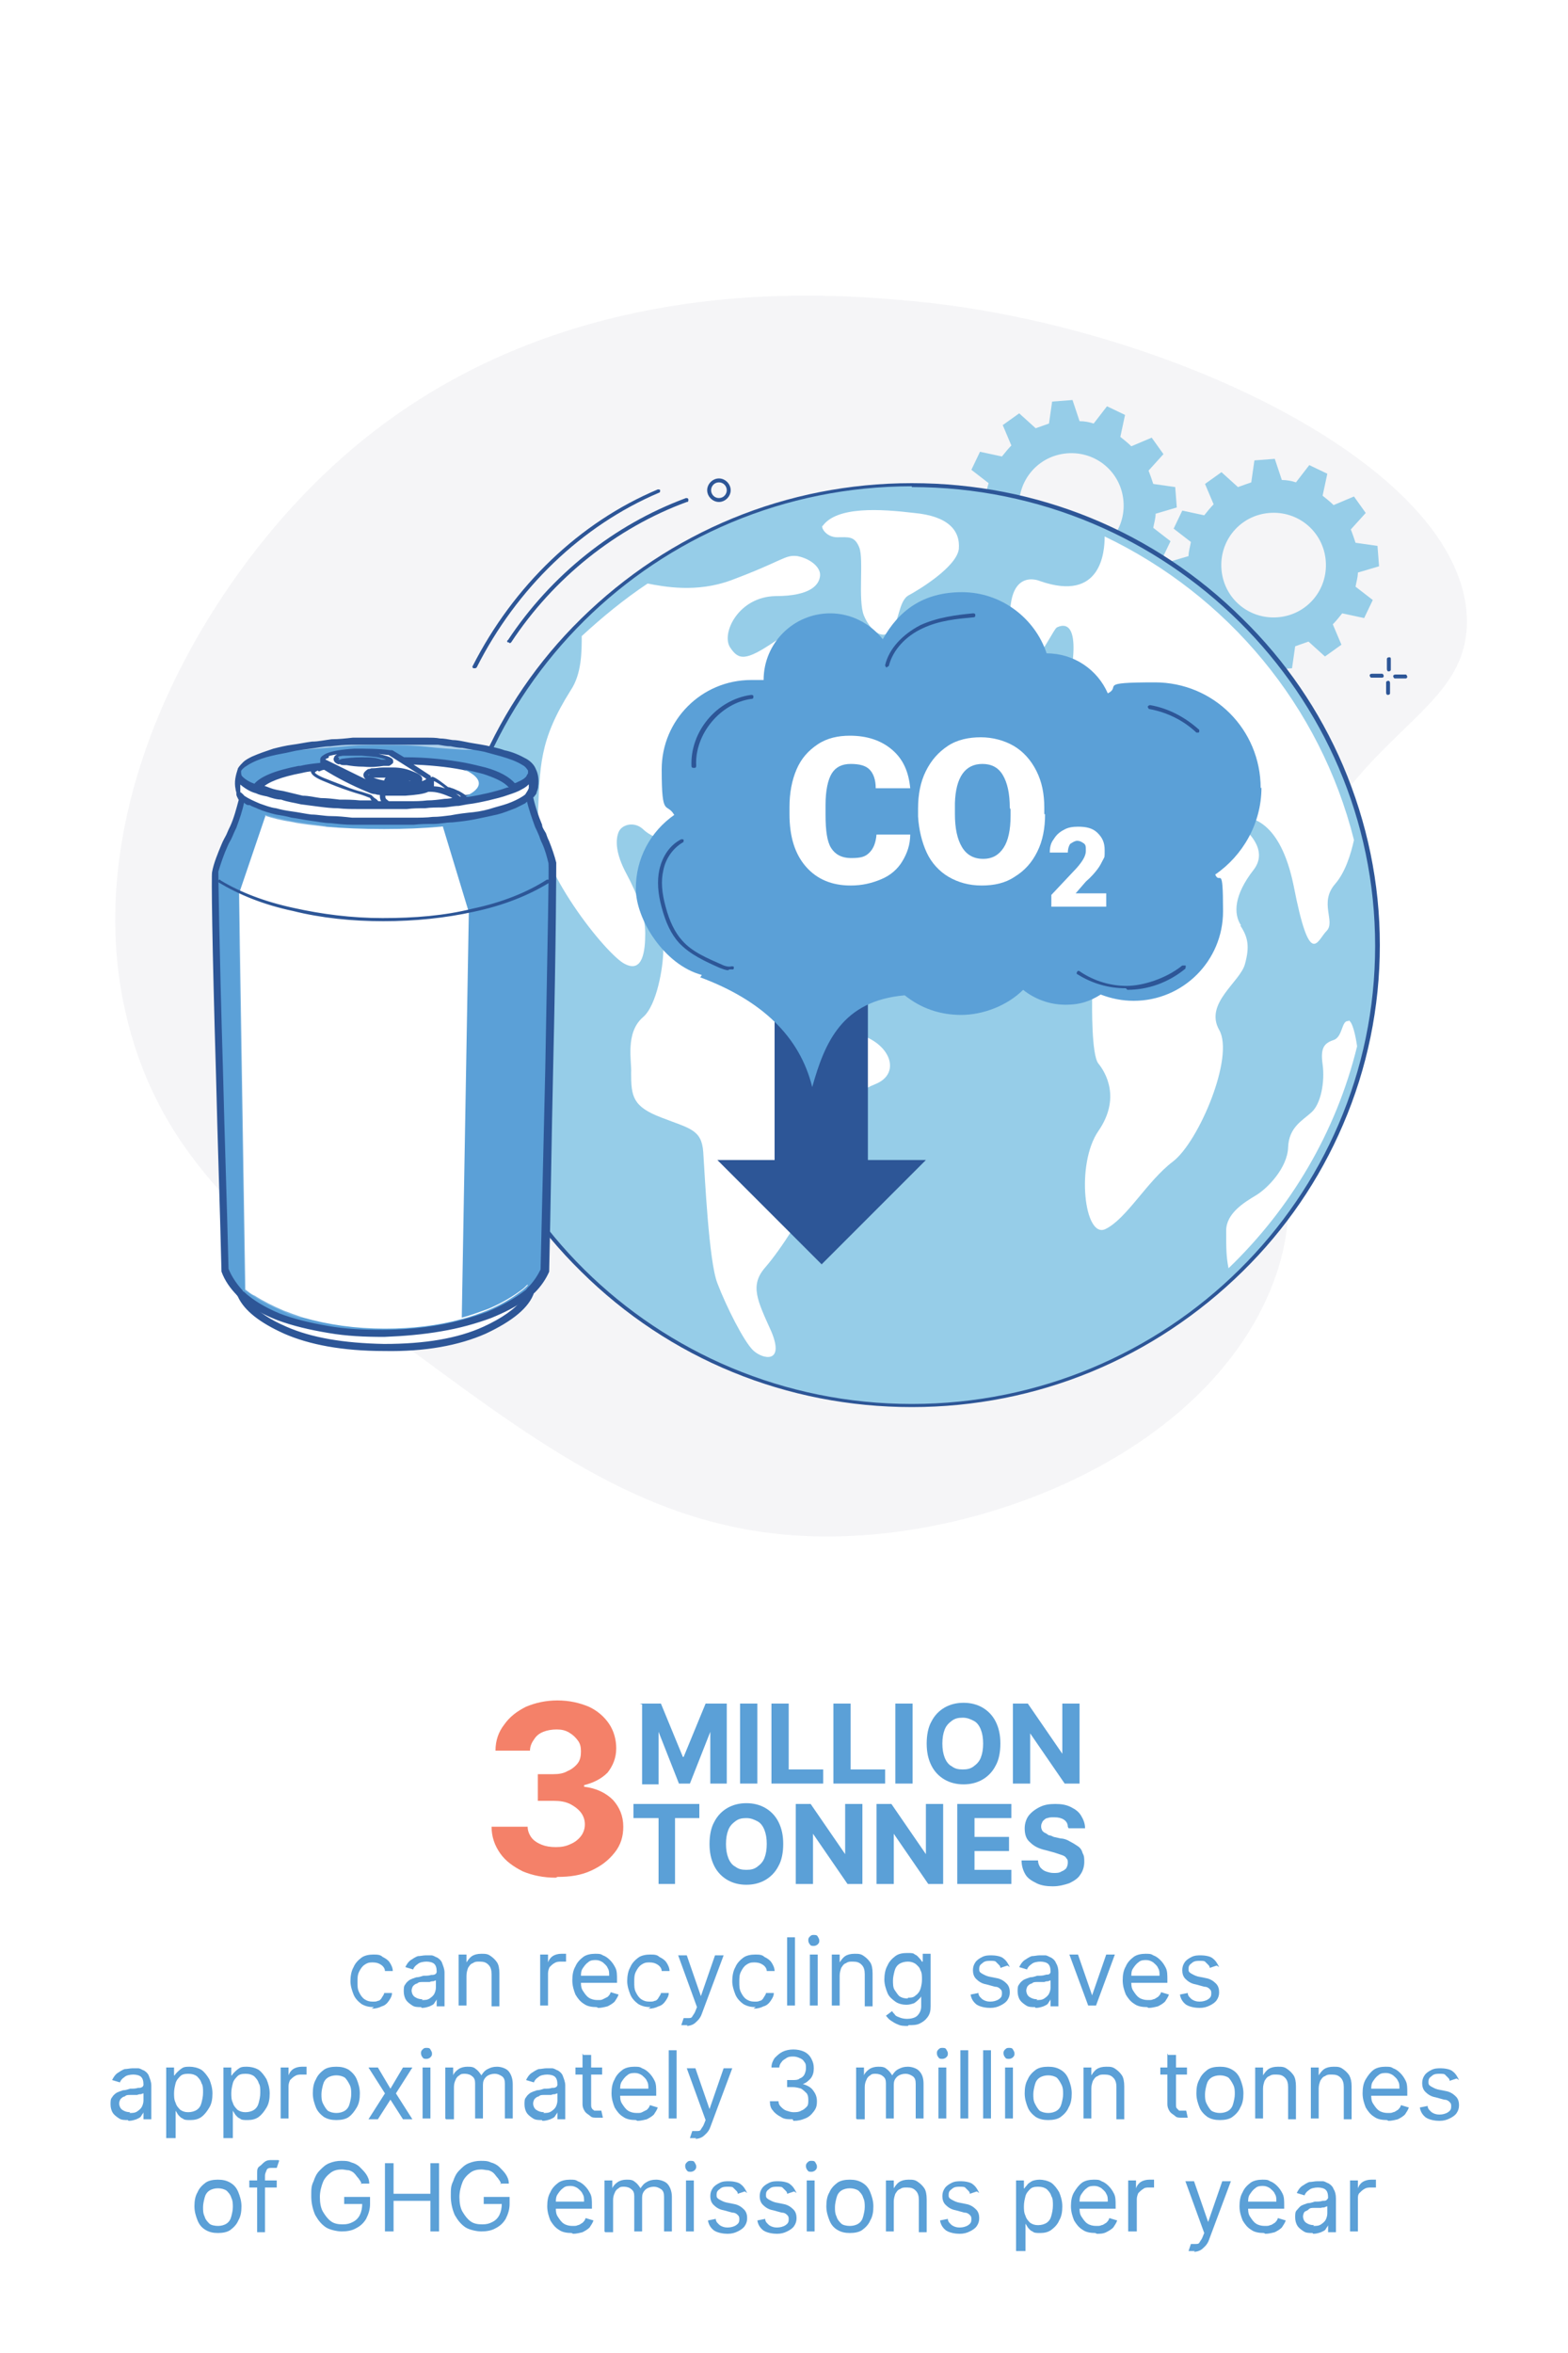 <?xml version="1.0" encoding="UTF-8"?>
<svg id="Layer_1" xmlns="http://www.w3.org/2000/svg" version="1.1" xmlns:xlink="http://www.w3.org/1999/xlink" viewBox="0 0 200 300">
  <!-- Generator: Adobe Illustrator 29.5.1, SVG Export Plug-In . SVG Version: 2.1.0 Build 141)  -->
  <defs>
    <style>
      .st0, .st1 {
        fill: #2d5697;
      }

      .st2 {
        clip-path: url(#clippath-4);
      }

      .st3 {
        fill: #96cde8;
      }

      .st4, .st5 {
        fill: #fff;
      }

      .st6 {
        opacity: .2;
      }

      .st5, .st7, .st1 {
        fill-rule: evenodd;
      }

      .st8 {
        opacity: .2;
      }

      .st9 {
        fill: none;
      }

      .st10 {
        clip-path: url(#clippath-1);
      }

      .st11 {
        isolation: isolate;
      }

      .st7, .st12 {
        fill: #5ba0d7;
      }

      .st13 {
        clip-path: url(#clippath-3);
      }

      .st1 {
        stroke: #2d5697;
        stroke-linecap: round;
        stroke-linejoin: round;
        stroke-width: .3px;
      }

      .st14 {
        opacity: .3;
      }

      .st15 {
        fill: #f5f5f7;
      }

      .st16 {
        fill: #f48169;
      }

      .st17 {
        clip-path: url(#clippath-2);
      }

      .st18 {
        clip-path: url(#clippath);
      }

      .st19 {
        opacity: .5;
      }

      .st20 {
        opacity: .8;
      }
    </style>
    <clipPath id="clippath">
      <rect class="st9" x="30.2" y="96.6" width="37.8" height="5.1"/>
    </clipPath>
    <clipPath id="clippath-1">
      <rect class="st9" x="37.1" y="94.6" width="24" height="1"/>
    </clipPath>
    <clipPath id="clippath-2">
      <rect class="st9" x="38.8" y="95.8" width="26.5" height="76.1"/>
    </clipPath>
    <clipPath id="clippath-3">
      <rect class="st9" x="30.5" y="103.9" width="11.1" height="64.1"/>
    </clipPath>
    <clipPath id="clippath-4">
      <rect class="st9" x="69.1" y="99.1" width=".3" height=".3"/>
    </clipPath>
  </defs>
  <rect class="st4" width="200" height="300"/>
  <path class="st15" d="M52.8,172.4c17.5,12.9,31.6,23.3,52.1,23.5,21.6.2,48.4-10.9,57-31.1,7.6-17.9-5.5-27.5,2.4-50.1,7.5-21.7,23.1-23.1,22.8-35.8-.5-19.6-38.7-37.5-70.6-40.5-11-1-47.6-4.5-75.3,22.2-16.7,16-32.7,45.3-24.1,72.5,5.3,16.9,18.1,26.4,35.8,39.4h0Z"/>
  <g class="st11">
    <g class="st11">
      <path class="st12" d="M47.7,255.9c-.6,0-1.1-.1-1.6-.4-.4-.3-.8-.7-1-1.2-.2-.5-.4-1.1-.4-1.7s.1-1.3.4-1.8c.2-.5.6-.9,1-1.2.4-.3,1-.4,1.5-.4s.9,0,1.2.3c.4.2.7.4.9.7s.4.7.4,1.1h-1c0-.3-.2-.6-.5-.8-.3-.2-.6-.3-1.1-.3s-.7.1-1,.3-.5.5-.7.9c-.2.4-.2.8-.2,1.3s0,.9.2,1.3c.2.4.4.7.7.9s.6.3,1,.3.5,0,.7-.1c.2,0,.4-.2.5-.4.1-.2.3-.4.3-.6h1c0,.4-.2.7-.4,1-.2.3-.5.6-.9.7-.4.2-.8.3-1.3.3Z"/>
      <path class="st12" d="M53.7,255.9c-.4,0-.8,0-1.1-.2-.3-.2-.6-.4-.8-.7-.2-.3-.3-.7-.3-1.1s0-.7.2-.9c.1-.2.3-.4.6-.6.2-.1.5-.2.8-.3.3,0,.6-.1.9-.2.4,0,.7,0,1-.1.2,0,.4,0,.5-.1.1,0,.2-.2.2-.3h0c0-.5-.1-.8-.3-1-.2-.2-.6-.3-1-.3s-.9.1-1.1.3c-.3.2-.5.4-.6.7l-1-.3c.2-.4.4-.7.7-.9.3-.2.6-.4.9-.5.3,0,.7-.1,1-.1s.5,0,.7,0c.3,0,.5.2.8.3.3.2.5.4.6.7s.3.7.3,1.2v4.3h-1v-.9h0c0,.1-.2.3-.3.5s-.4.3-.6.4c-.3.1-.6.2-1,.2ZM53.8,255c.4,0,.7,0,1-.2.3-.2.5-.4.6-.6s.2-.5.2-.8v-.9c0,0-.1,0-.3.1-.1,0-.3,0-.5.1-.2,0-.4,0-.5,0s-.3,0-.4,0c-.3,0-.5,0-.7.2-.2,0-.4.2-.5.3-.1.1-.2.4-.2.6s.1.6.4.8c.3.2.6.3,1,.3Z"/>
      <path class="st12" d="M59.5,251.8v3.9h-1v-6.5h1v1h0c.2-.3.4-.6.7-.8s.7-.3,1.2-.3.8,0,1.2.3c.3.2.6.5.8.8s.3.8.3,1.4v4.2h-1v-4.1c0-.5-.1-.9-.4-1.2s-.6-.4-1.1-.4-.6,0-.9.2c-.3.1-.4.3-.6.6-.1.3-.2.6-.2,1Z"/>
      <path class="st12" d="M68.9,255.7v-6.5h1v1h0c.1-.3.3-.6.6-.8.3-.2.7-.3,1.1-.3s.2,0,.3,0,.2,0,.3,0v1s-.1,0-.2,0-.2,0-.4,0c-.3,0-.6,0-.9.2-.2.1-.4.3-.6.5-.1.2-.2.5-.2.8v4.1h-1Z"/>
      <path class="st12" d="M76.1,255.9c-.6,0-1.2-.1-1.6-.4-.5-.3-.8-.7-1.1-1.2-.2-.5-.4-1.1-.4-1.8s.1-1.3.4-1.8c.2-.5.6-.9,1-1.2.4-.3,1-.4,1.5-.4s.7,0,1,.2c.3.1.6.3.9.6.3.3.5.6.7,1,.2.4.2.9.2,1.5v.4h-5v-.9h4c0-.4,0-.7-.2-1-.1-.3-.4-.5-.6-.7-.3-.2-.6-.3-.9-.3s-.7,0-1,.3c-.3.2-.5.5-.7.8s-.2.7-.2,1v.6c0,.5,0,.9.3,1.3.2.3.4.6.7.8s.7.3,1.1.3.5,0,.7-.1.4-.2.6-.3c.2-.2.3-.3.4-.6l1,.3c-.1.3-.3.6-.5.9-.2.2-.5.4-.9.6-.4.1-.8.2-1.2.2Z"/>
      <path class="st12" d="M83,255.9c-.6,0-1.1-.1-1.6-.4-.4-.3-.8-.7-1-1.2-.2-.5-.4-1.1-.4-1.7s.1-1.3.4-1.8c.2-.5.6-.9,1-1.2.4-.3,1-.4,1.5-.4s.9,0,1.2.3c.4.2.7.4.9.7s.4.7.4,1.1h-1c0-.3-.2-.6-.5-.8-.3-.2-.6-.3-1.1-.3s-.7.1-1,.3-.5.5-.7.9c-.2.4-.2.8-.2,1.3s0,.9.2,1.3c.2.4.4.7.7.9s.6.3,1,.3.5,0,.7-.1c.2,0,.4-.2.5-.4.1-.2.3-.4.3-.6h1c0,.4-.2.7-.4,1-.2.3-.5.6-.9.7-.4.2-.8.3-1.3.3Z"/>
      <path class="st12" d="M87.7,258.2c-.2,0-.3,0-.5,0-.1,0-.2,0-.3,0l.3-.9c.2,0,.5,0,.6,0,.2,0,.4,0,.5-.2s.3-.4.4-.7l.2-.5-2.4-6.6h1.1l1.8,5.2h0l1.8-5.2h1.1l-2.8,7.5c-.1.3-.3.6-.5.8-.2.2-.4.4-.6.5-.2.1-.5.2-.8.2Z"/>
      <path class="st12" d="M96.4,255.9c-.6,0-1.1-.1-1.6-.4-.4-.3-.8-.7-1-1.2-.2-.5-.4-1.1-.4-1.7s.1-1.3.4-1.8c.2-.5.6-.9,1-1.2.4-.3,1-.4,1.5-.4s.9,0,1.2.3c.4.2.7.4.9.7s.4.7.4,1.1h-1c0-.3-.2-.6-.5-.8-.3-.2-.6-.3-1.1-.3s-.7.1-1,.3-.5.5-.7.9c-.2.4-.2.8-.2,1.3s0,.9.2,1.3c.2.4.4.7.7.9s.6.3,1,.3.5,0,.7-.1c.2,0,.4-.2.5-.4.1-.2.3-.4.3-.6h1c0,.4-.2.7-.4,1-.2.3-.5.6-.9.7-.4.2-.8.3-1.3.3Z"/>
      <path class="st12" d="M101.4,247v8.7h-1v-8.7h1Z"/>
      <path class="st12" d="M103.8,248.1c-.2,0-.4,0-.5-.2-.1-.1-.2-.3-.2-.5s0-.3.2-.5.3-.2.5-.2.4,0,.5.2.2.3.2.5,0,.3-.2.5c-.1.1-.3.2-.5.2ZM103.3,255.7v-6.5h1v6.5h-1Z"/>
      <path class="st12" d="M107.1,251.8v3.9h-1v-6.5h1v1h0c.2-.3.4-.6.7-.8s.7-.3,1.2-.3.8,0,1.2.3c.3.2.6.5.8.8s.3.8.3,1.4v4.2h-1v-4.1c0-.5-.1-.9-.4-1.2-.3-.3-.6-.4-1.1-.4s-.6,0-.9.2c-.3.1-.4.3-.6.6-.1.3-.2.6-.2,1Z"/>
      <path class="st12" d="M115.8,258.3c-.5,0-.9,0-1.3-.2-.3-.1-.6-.3-.9-.5s-.4-.4-.6-.6l.8-.6c0,.1.2.3.3.4.1.2.3.3.6.4.2.1.6.2,1,.2s1-.1,1.3-.4.5-.7.5-1.2v-1.3h0c0,.1-.2.3-.3.4s-.3.3-.6.5c-.3.1-.6.2-1,.2s-1-.1-1.4-.4-.8-.6-1-1.1c-.2-.5-.4-1.1-.4-1.7s.1-1.3.4-1.8c.2-.5.6-.9,1-1.2.4-.3.9-.4,1.5-.4s.8,0,1,.2c.3.1.4.3.6.5s.2.3.3.4h.1v-1h1v6.7c0,.6-.1,1-.4,1.4s-.6.6-1,.8-.9.2-1.4.2ZM115.8,254.7c.4,0,.7,0,1-.3.3-.2.5-.5.6-.8.1-.3.2-.8.2-1.2s0-.9-.2-1.2c-.1-.4-.4-.6-.6-.8-.3-.2-.6-.3-1-.3s-.8.1-1.1.3c-.3.2-.5.5-.6.9-.1.4-.2.8-.2,1.2s0,.9.2,1.2.4.6.6.8c.3.2.6.3,1.1.3Z"/>
      <path class="st12" d="M128.5,250.6l-.9.3c0-.2-.1-.3-.2-.4s-.3-.3-.4-.4-.4-.1-.7-.1-.7,0-1,.3c-.3.2-.4.4-.4.7s0,.4.3.6c.2.1.5.3.9.4l1,.2c.6.1,1,.4,1.3.7.3.3.4.7.4,1.1s-.1.7-.3,1c-.2.3-.5.5-.9.7-.4.2-.8.3-1.3.3s-1.2-.1-1.7-.4c-.4-.3-.7-.7-.8-1.3l1-.2c0,.4.3.6.5.8.3.2.6.3,1,.3s.8-.1,1.1-.3c.3-.2.4-.4.4-.7s0-.4-.2-.6c-.2-.2-.4-.3-.7-.3l-1.1-.3c-.6-.1-1-.4-1.3-.7-.3-.3-.4-.7-.4-1.1s.1-.7.3-1,.5-.5.9-.7.8-.2,1.2-.2,1.2.1,1.5.4c.4.3.6.7.8,1.1Z"/>
      <path class="st12" d="M132,255.9c-.4,0-.8,0-1.1-.2-.3-.2-.6-.4-.8-.7s-.3-.7-.3-1.1,0-.7.2-.9c.1-.2.3-.4.6-.6.2-.1.5-.2.8-.3.3,0,.6-.1.9-.2.4,0,.7,0,1-.1s.4,0,.5-.1c.1,0,.2-.2.2-.3h0c0-.5-.1-.8-.3-1-.2-.2-.6-.3-1-.3s-.9.1-1.1.3c-.3.2-.5.4-.6.7l-1-.3c.2-.4.4-.7.7-.9.3-.2.6-.4.9-.5.3,0,.7-.1,1-.1s.5,0,.7,0c.3,0,.5.2.8.3.3.2.5.4.6.7.2.3.3.7.3,1.2v4.3h-1v-.9h0c0,.1-.2.3-.3.5s-.4.3-.6.4c-.3.1-.6.2-1,.2ZM132.2,255c.4,0,.7,0,1-.2s.5-.4.6-.6.2-.5.2-.8v-.9c0,0-.1,0-.3.1-.1,0-.3,0-.5.1-.2,0-.4,0-.5,0s-.3,0-.4,0c-.3,0-.5,0-.7.2-.2,0-.4.2-.5.3s-.2.4-.2.6.1.6.4.8c.3.2.6.3,1,.3Z"/>
      <path class="st12" d="M142.2,249.2l-2.4,6.5h-1l-2.4-6.5h1.1l1.8,5.2h0l1.8-5.2h1.1Z"/>
      <path class="st12" d="M146.3,255.9c-.6,0-1.2-.1-1.6-.4-.5-.3-.8-.7-1.1-1.2-.2-.5-.4-1.1-.4-1.8s.1-1.3.4-1.8c.2-.5.6-.9,1-1.2.4-.3,1-.4,1.5-.4s.7,0,1,.2c.3.1.6.3.9.6.3.3.5.6.7,1,.2.4.2.9.2,1.5v.4h-5v-.9h4c0-.4,0-.7-.2-1-.1-.3-.4-.5-.6-.7-.3-.2-.6-.3-.9-.3s-.7,0-1,.3c-.3.2-.5.5-.7.8s-.2.7-.2,1v.6c0,.5,0,.9.3,1.3.2.3.4.6.7.8s.7.3,1.1.3.5,0,.7-.1c.2,0,.4-.2.6-.3.2-.2.3-.3.4-.6l1,.3c-.1.3-.3.6-.5.9-.2.2-.5.4-.9.6-.4.1-.8.2-1.2.2Z"/>
      <path class="st12" d="M155.2,250.6l-.9.3c0-.2-.1-.3-.2-.4s-.3-.3-.4-.4-.4-.1-.7-.1-.7,0-1,.3c-.3.2-.4.4-.4.7s0,.4.3.6c.2.1.5.3.9.4l1,.2c.6.1,1,.4,1.3.7.3.3.4.7.4,1.1s-.1.7-.3,1c-.2.3-.5.5-.9.7-.4.2-.8.3-1.3.3s-1.2-.1-1.7-.4c-.4-.3-.7-.7-.8-1.3l1-.2c0,.4.3.6.5.8.3.2.6.3,1,.3s.8-.1,1.1-.3c.3-.2.4-.4.4-.7s0-.4-.2-.6c-.2-.2-.4-.3-.7-.3l-1.1-.3c-.6-.1-1-.4-1.3-.7-.3-.3-.4-.7-.4-1.1s.1-.7.3-1,.5-.5.9-.7.8-.2,1.2-.2,1.2.1,1.5.4c.4.3.6.7.8,1.1Z"/>
    </g>
    <g class="st11">
      <path class="st12" d="M16.3,270.3c-.4,0-.8,0-1.1-.2-.3-.2-.6-.4-.8-.7-.2-.3-.3-.7-.3-1.1s0-.7.2-.9c.1-.2.3-.4.6-.6.2-.1.5-.2.8-.3.3,0,.6-.1.9-.2.4,0,.7,0,1-.1.2,0,.4,0,.5-.1.1,0,.2-.2.2-.3h0c0-.5-.1-.8-.3-1-.2-.2-.6-.3-1-.3s-.9.1-1.1.3c-.3.2-.5.4-.6.7l-1-.3c.2-.4.4-.7.7-.9.3-.2.6-.4.9-.5.3,0,.7-.1,1-.1s.5,0,.7,0c.3,0,.5.2.8.3.3.2.5.4.6.7s.3.7.3,1.2v4.3h-1v-.9h0c0,.1-.2.3-.3.5s-.4.3-.6.4c-.3.1-.6.2-1,.2ZM16.5,269.4c.4,0,.7,0,1-.2.3-.2.5-.4.6-.6s.2-.5.2-.8v-.9c0,0-.1,0-.3.1-.1,0-.3,0-.5.1-.2,0-.4,0-.5,0s-.3,0-.4,0c-.3,0-.5,0-.7.2-.2,0-.4.2-.5.3-.1.1-.2.4-.2.6s.1.6.4.8c.3.2.6.3,1,.3Z"/>
      <path class="st12" d="M21.2,272.6v-9h1v1h.1c0-.1.2-.3.3-.4s.3-.3.6-.5.6-.2,1-.2,1,.1,1.5.4c.4.3.7.7,1,1.2.2.5.4,1.1.4,1.8s-.1,1.3-.4,1.8-.6.9-1,1.2c-.4.3-.9.4-1.4.4s-.8,0-1-.2c-.3-.1-.4-.3-.6-.5-.1-.2-.2-.3-.3-.5h0v3.5h-1ZM22.2,266.8c0,.5,0,.9.2,1.3.1.4.4.7.6.9.3.2.6.3,1,.3s.8-.1,1.1-.3.5-.5.6-.9.2-.8.2-1.3,0-.9-.2-1.2c-.1-.4-.4-.7-.6-.9-.3-.2-.6-.3-1.1-.3s-.8.1-1,.3-.5.5-.6.9-.2.8-.2,1.3Z"/>
      <path class="st12" d="M28.5,272.6v-9h1v1h.1c0-.1.2-.3.3-.4s.3-.3.6-.5.6-.2,1-.2,1,.1,1.5.4c.4.3.7.7,1,1.2.2.5.4,1.1.4,1.8s-.1,1.3-.4,1.8-.6.9-1,1.2c-.4.3-.9.4-1.4.4s-.8,0-1-.2c-.3-.1-.4-.3-.6-.5-.1-.2-.2-.3-.3-.5h0v3.5h-1ZM29.5,266.8c0,.5,0,.9.2,1.3.1.4.4.7.6.9.3.2.6.3,1,.3s.8-.1,1.1-.3.5-.5.6-.9.2-.8.2-1.3,0-.9-.2-1.2c-.1-.4-.4-.7-.6-.9-.3-.2-.6-.3-1.1-.3s-.8.1-1,.3-.5.5-.6.9-.2.8-.2,1.3Z"/>
      <path class="st12" d="M35.8,270.1v-6.5h1v1h0c.1-.3.3-.6.6-.8.3-.2.7-.3,1.1-.3s.2,0,.3,0,.2,0,.3,0v1s-.1,0-.2,0-.2,0-.4,0c-.3,0-.6,0-.9.2-.2.1-.4.3-.6.5-.1.2-.2.5-.2.8v4.1h-1Z"/>
      <path class="st12" d="M42.9,270.3c-.6,0-1.1-.1-1.6-.4-.4-.3-.8-.7-1-1.2s-.4-1.1-.4-1.8.1-1.3.4-1.8c.2-.5.6-.9,1-1.2.4-.3,1-.4,1.6-.4s1.1.1,1.6.4c.4.3.8.7,1,1.2.2.5.4,1.1.4,1.8s-.1,1.3-.4,1.8-.6.9-1,1.2c-.4.3-1,.4-1.6.4ZM42.9,269.4c.4,0,.8-.1,1.1-.3s.5-.5.6-.9.2-.8.2-1.2,0-.8-.2-1.2-.4-.7-.6-.9c-.3-.2-.7-.3-1.1-.3s-.8.1-1.1.3c-.3.2-.5.5-.6.9s-.2.8-.2,1.2,0,.8.2,1.2.4.7.6.9c.3.2.7.3,1.1.3Z"/>
      <path class="st12" d="M48.2,263.6l1.6,2.7,1.6-2.7h1.2l-2.1,3.3,2.1,3.3h-1.2l-1.6-2.5-1.6,2.5h-1.2l2.1-3.3-2.1-3.3h1.2Z"/>
      <path class="st12" d="M54.4,262.5c-.2,0-.4,0-.5-.2-.1-.1-.2-.3-.2-.5s0-.3.2-.5.3-.2.5-.2.4,0,.5.2.2.3.2.5,0,.3-.2.5c-.1.1-.3.2-.5.2ZM53.9,270.1v-6.5h1v6.5h-1Z"/>
      <path class="st12" d="M56.8,270.1v-6.5h1v1h0c.1-.3.4-.6.7-.8.3-.2.7-.3,1.1-.3s.8,0,1.1.3c.3.2.5.5.7.8h0c.2-.3.4-.6.8-.8s.7-.3,1.2-.3,1.1.2,1.4.5.6.9.6,1.7v4.4h-1v-4.4c0-.5-.1-.8-.4-1s-.6-.3-.9-.3-.8.1-1.1.4c-.3.3-.4.6-.4,1v4.3h-1v-4.5c0-.4-.1-.7-.4-.9-.2-.2-.6-.3-.9-.3s-.5,0-.7.2c-.2.1-.4.3-.5.6-.1.2-.2.5-.2.9v4.1h-1Z"/>
      <path class="st12" d="M69.1,270.3c-.4,0-.8,0-1.1-.2-.3-.2-.6-.4-.8-.7-.2-.3-.3-.7-.3-1.1s0-.7.2-.9c.1-.2.3-.4.6-.6.2-.1.5-.2.8-.3.3,0,.6-.1.9-.2.4,0,.7,0,1-.1.2,0,.4,0,.5-.1.1,0,.2-.2.2-.3h0c0-.5-.1-.8-.3-1-.2-.2-.6-.3-1-.3s-.9.1-1.1.3c-.3.2-.5.4-.6.7l-1-.3c.2-.4.4-.7.7-.9.3-.2.6-.4.9-.5.3,0,.7-.1,1-.1s.5,0,.7,0c.3,0,.5.2.8.3.3.2.5.4.6.7s.3.7.3,1.2v4.3h-1v-.9h0c0,.1-.2.3-.3.5s-.4.3-.6.4c-.3.1-.6.2-1,.2ZM69.3,269.4c.4,0,.7,0,1-.2.3-.2.5-.4.6-.6s.2-.5.2-.8v-.9c0,0-.1,0-.3.1-.1,0-.3,0-.5.1-.2,0-.4,0-.5,0s-.3,0-.4,0c-.3,0-.5,0-.7.2-.2,0-.4.2-.5.3-.1.1-.2.4-.2.6s.1.6.4.8c.3.2.6.3,1,.3Z"/>
      <path class="st12" d="M76.8,263.6v.9h-3.4v-.9h3.4ZM74.4,262h1v6.2c0,.3,0,.5.1.6,0,.1.2.2.3.3.1,0,.3,0,.4,0s.2,0,.3,0c0,0,.1,0,.2,0l.2.9c0,0-.2,0-.3,0-.1,0-.3,0-.5,0-.3,0-.6,0-.8-.2s-.5-.3-.7-.6-.3-.6-.3-.9v-6.5Z"/>
      <path class="st12" d="M81.1,270.3c-.6,0-1.2-.1-1.6-.4-.5-.3-.8-.7-1.1-1.2-.2-.5-.4-1.1-.4-1.8s.1-1.3.4-1.8c.2-.5.6-.9,1-1.2.4-.3,1-.4,1.5-.4s.7,0,1,.2c.3.1.6.3.9.6.3.3.5.6.7,1,.2.4.2.9.2,1.5v.4h-5v-.9h4c0-.4,0-.7-.2-1-.1-.3-.4-.5-.6-.7-.3-.2-.6-.3-.9-.3s-.7,0-1,.3c-.3.2-.5.5-.7.8s-.2.7-.2,1v.6c0,.5,0,.9.3,1.3.2.3.4.6.7.8s.7.3,1.1.3.5,0,.7-.1.4-.2.6-.3c.2-.2.3-.3.4-.6l1,.3c-.1.3-.3.6-.5.9-.2.2-.5.4-.9.6-.4.1-.8.2-1.2.2Z"/>
      <path class="st12" d="M86.3,261.4v8.7h-1v-8.7h1Z"/>
      <path class="st12" d="M88.8,272.6c-.2,0-.3,0-.5,0-.1,0-.2,0-.3,0l.3-.9c.2,0,.5,0,.6,0,.2,0,.4,0,.5-.2s.3-.4.4-.7l.2-.5-2.4-6.6h1.1l1.8,5.2h0l1.8-5.2h1.1l-2.8,7.5c-.1.3-.3.6-.5.8-.2.2-.4.4-.6.5-.2.1-.5.2-.8.2Z"/>
      <path class="st12" d="M101.1,270.2c-.6,0-1.1,0-1.5-.3-.4-.2-.8-.5-1-.8-.3-.3-.4-.7-.4-1.2h1.1c0,.3.1.5.3.7s.4.4.7.5.6.2.9.2.7,0,1-.2c.3-.1.5-.3.7-.5.2-.2.2-.5.2-.8s0-.6-.2-.9c-.2-.2-.4-.4-.7-.6-.3-.1-.7-.2-1.1-.2h-.7v-.9h.7c.3,0,.7,0,.9-.2.3-.1.5-.3.6-.5.1-.2.2-.5.2-.8s0-.6-.2-.8c-.1-.2-.3-.4-.6-.5-.2-.1-.5-.2-.8-.2s-.6,0-.9.2-.5.3-.6.5c-.2.2-.3.5-.3.7h-1c0-.5.2-.9.4-1.2.3-.3.6-.6,1-.8s.9-.3,1.4-.3,1,.1,1.4.3c.4.2.7.5.9.9.2.4.3.7.3,1.2s-.1.9-.4,1.3c-.3.3-.6.6-1,.7h0c.6.2,1,.4,1.3.8.3.4.5.8.5,1.4s-.1.9-.4,1.3c-.3.4-.6.7-1.1.9s-.9.3-1.5.3Z"/>
      <path class="st12" d="M109.2,270.1v-6.5h1v1h0c.1-.3.4-.6.7-.8.3-.2.7-.3,1.1-.3s.8,0,1.1.3c.3.2.5.5.7.8h0c.2-.3.4-.6.8-.8s.7-.3,1.2-.3,1.1.2,1.4.5c.4.4.6.9.6,1.7v4.4h-1v-4.4c0-.5-.1-.8-.4-1-.3-.2-.6-.3-.9-.3s-.8.1-1.1.4c-.3.3-.4.6-.4,1v4.3h-1v-4.5c0-.4-.1-.7-.4-.9-.2-.2-.6-.3-.9-.3s-.5,0-.7.2c-.2.1-.4.3-.5.6-.1.2-.2.5-.2.9v4.1h-1Z"/>
      <path class="st12" d="M120.2,262.5c-.2,0-.4,0-.5-.2-.1-.1-.2-.3-.2-.5s0-.3.2-.5.3-.2.5-.2.4,0,.5.2.2.3.2.5,0,.3-.2.5c-.1.1-.3.2-.5.2ZM119.7,270.1v-6.5h1v6.5h-1Z"/>
      <path class="st12" d="M123.5,261.4v8.7h-1v-8.7h1Z"/>
      <path class="st12" d="M126.4,261.4v8.7h-1v-8.7h1Z"/>
      <path class="st12" d="M128.7,262.5c-.2,0-.4,0-.5-.2-.1-.1-.2-.3-.2-.5s0-.3.2-.5.3-.2.5-.2.4,0,.5.2.2.3.2.5,0,.3-.2.5c-.1.1-.3.2-.5.2ZM128.2,270.1v-6.5h1v6.5h-1Z"/>
      <path class="st12" d="M133.7,270.3c-.6,0-1.1-.1-1.6-.4-.4-.3-.8-.7-1-1.2s-.4-1.1-.4-1.8.1-1.3.4-1.8c.2-.5.6-.9,1-1.2.4-.3,1-.4,1.6-.4s1.1.1,1.6.4.8.7,1,1.2c.2.5.4,1.1.4,1.8s-.1,1.3-.4,1.8c-.2.5-.6.9-1,1.2s-1,.4-1.6.4ZM133.7,269.4c.4,0,.8-.1,1.1-.3s.5-.5.6-.9.2-.8.2-1.2,0-.8-.2-1.2-.4-.7-.6-.9c-.3-.2-.7-.3-1.1-.3s-.8.1-1.1.3c-.3.2-.5.5-.6.9s-.2.8-.2,1.2,0,.8.2,1.2.4.7.6.9c.3.2.7.3,1.1.3Z"/>
      <path class="st12" d="M139.2,266.2v3.9h-1v-6.5h1v1h0c.2-.3.4-.6.7-.8s.7-.3,1.2-.3.8,0,1.2.3c.3.2.6.5.8.8s.3.8.3,1.4v4.2h-1v-4.1c0-.5-.1-.9-.4-1.2-.3-.3-.6-.4-1.1-.4s-.6,0-.9.2c-.3.1-.4.3-.6.6-.1.3-.2.6-.2,1Z"/>
      <path class="st12" d="M151.4,263.6v.9h-3.4v-.9h3.4ZM149,262h1v6.2c0,.3,0,.5.1.6s.2.2.3.3c.1,0,.3,0,.4,0s.2,0,.3,0c0,0,.1,0,.2,0l.2.9c0,0-.2,0-.3,0-.1,0-.3,0-.5,0-.3,0-.6,0-.8-.2s-.5-.3-.7-.6-.3-.6-.3-.9v-6.5Z"/>
      <path class="st12" d="M155.6,270.3c-.6,0-1.1-.1-1.6-.4-.4-.3-.8-.7-1-1.2s-.4-1.1-.4-1.8.1-1.3.4-1.8c.2-.5.6-.9,1-1.2.4-.3,1-.4,1.6-.4s1.1.1,1.6.4.8.7,1,1.2c.2.5.4,1.1.4,1.8s-.1,1.3-.4,1.8c-.2.5-.6.9-1,1.2s-1,.4-1.6.4ZM155.6,269.4c.4,0,.8-.1,1.1-.3s.5-.5.6-.9.2-.8.2-1.2,0-.8-.2-1.2-.4-.7-.6-.9c-.3-.2-.7-.3-1.1-.3s-.8.1-1.1.3c-.3.2-.5.5-.6.9s-.2.8-.2,1.2,0,.8.2,1.2.4.7.6.9c.3.2.7.3,1.1.3Z"/>
      <path class="st12" d="M161.1,266.2v3.9h-1v-6.5h1v1h0c.2-.3.4-.6.7-.8s.7-.3,1.2-.3.8,0,1.2.3c.3.2.6.5.8.8s.3.8.3,1.4v4.2h-1v-4.1c0-.5-.1-.9-.4-1.2-.3-.3-.6-.4-1.1-.4s-.6,0-.9.2c-.3.1-.4.3-.6.6-.1.3-.2.6-.2,1Z"/>
      <path class="st12" d="M168.2,266.2v3.9h-1v-6.5h1v1h0c.2-.3.4-.6.7-.8s.7-.3,1.2-.3.8,0,1.2.3c.3.2.6.5.8.8.2.4.3.8.3,1.4v4.2h-1v-4.1c0-.5-.1-.9-.4-1.2s-.6-.4-1.1-.4-.6,0-.9.2c-.3.1-.4.3-.6.6-.1.3-.2.6-.2,1Z"/>
      <path class="st12" d="M176.9,270.3c-.6,0-1.2-.1-1.6-.4-.5-.3-.8-.7-1.1-1.2-.2-.5-.4-1.1-.4-1.8s.1-1.3.4-1.8.6-.9,1-1.2,1-.4,1.5-.4.7,0,1,.2c.3.1.6.3.9.6.3.3.5.6.7,1,.2.4.2.9.2,1.5v.4h-5v-.9h4c0-.4,0-.7-.2-1-.1-.3-.4-.5-.6-.7-.3-.2-.6-.3-.9-.3s-.7,0-1,.3c-.3.2-.5.5-.7.8s-.2.7-.2,1v.6c0,.5,0,.9.3,1.3.2.3.4.6.7.8s.7.3,1.1.3.5,0,.7-.1c.2,0,.4-.2.6-.3.2-.2.3-.3.4-.6l1,.3c-.1.3-.3.6-.5.9-.2.2-.5.4-.9.6-.4.1-.8.2-1.2.2Z"/>
      <path class="st12" d="M185.8,265l-.9.3c0-.2-.1-.3-.2-.4s-.3-.3-.4-.4-.4-.1-.7-.1-.7,0-1,.3c-.3.2-.4.4-.4.7s0,.4.3.6c.2.1.5.3.9.4l1,.2c.6.1,1,.4,1.3.7.3.3.4.7.4,1.1s-.1.7-.3,1c-.2.3-.5.5-.9.7-.4.2-.8.3-1.3.3s-1.2-.1-1.7-.4c-.4-.3-.7-.7-.8-1.3l1-.2c0,.4.3.6.5.8.3.2.6.3,1,.3s.8-.1,1.1-.3c.3-.2.4-.4.4-.7s0-.4-.2-.6c-.2-.2-.4-.3-.7-.3l-1.1-.3c-.6-.1-1-.4-1.3-.7s-.4-.7-.4-1.1.1-.7.3-1,.5-.5.9-.7.8-.2,1.2-.2,1.2.1,1.5.4c.4.3.6.7.8,1.1Z"/>
    </g>
    <g class="st11">
      <path class="st12" d="M27.8,284.7c-.6,0-1.1-.1-1.6-.4s-.8-.7-1-1.2c-.2-.5-.4-1.1-.4-1.8s.1-1.3.4-1.8c.2-.5.6-.9,1-1.2s1-.4,1.6-.4,1.1.1,1.6.4.8.7,1,1.2c.2.5.4,1.1.4,1.8s-.1,1.3-.4,1.8c-.2.5-.6.9-1,1.2s-1,.4-1.6.4ZM27.8,283.8c.4,0,.8-.1,1.1-.3.3-.2.5-.5.6-.9.1-.4.2-.8.2-1.2s0-.8-.2-1.2c-.1-.4-.4-.7-.6-.9-.3-.2-.7-.3-1.1-.3s-.8.1-1.1.3c-.3.2-.5.5-.6.9-.1.4-.2.8-.2,1.2s0,.8.2,1.2c.1.4.4.7.6.9s.7.3,1.1.3Z"/>
      <path class="st12" d="M35.3,278v.9h-3.5v-.9h3.5ZM32.8,284.5v-7.4c0-.4,0-.7.3-.9s.4-.4.7-.6.6-.2.9-.2.4,0,.6,0c.2,0,.3,0,.3.1l-.3.9c0,0-.1,0-.2,0,0,0-.2,0-.4,0-.3,0-.6,0-.7.3s-.2.4-.2.7v7.2h-1Z"/>
      <path class="st12" d="M46.1,278.5c0-.3-.2-.5-.4-.8-.2-.2-.3-.4-.5-.6-.2-.2-.4-.3-.7-.4-.3,0-.6-.1-.9-.1-.5,0-1,.1-1.4.4-.4.3-.8.7-1,1.2-.2.5-.4,1.2-.4,1.9s.1,1.4.4,1.9c.3.5.6.9,1,1.2.4.3.9.4,1.5.4s.9-.1,1.3-.3c.4-.2.7-.5.9-.9.2-.4.3-.9.3-1.4h.3c0,0-2.6,0-2.6,0v-.9h3.3v.9c0,.7-.2,1.3-.5,1.9-.3.5-.7.9-1.3,1.2-.5.3-1.2.4-1.8.4s-1.5-.2-2-.5c-.6-.4-1-.9-1.4-1.6-.3-.7-.5-1.5-.5-2.4s0-1.3.3-1.9c.2-.6.4-1,.8-1.4s.7-.7,1.2-.9c.5-.2,1-.3,1.5-.3s.9,0,1.3.2c.4.1.8.3,1.1.6.3.3.6.6.8.9.2.3.4.7.4,1.2h-1.1Z"/>
      <path class="st12" d="M49.1,284.5v-8.7h1.1v3.9h4.7v-3.9h1.1v8.7h-1.1v-3.9h-4.7v3.9h-1.1Z"/>
      <path class="st12" d="M63.9,278.5c0-.3-.2-.5-.4-.8-.2-.2-.3-.4-.5-.6-.2-.2-.4-.3-.7-.4-.3,0-.6-.1-.9-.1-.5,0-1,.1-1.4.4-.4.3-.8.7-1,1.2-.2.5-.4,1.2-.4,1.9s.1,1.4.4,1.9c.3.5.6.9,1,1.2.4.3.9.4,1.5.4s.9-.1,1.3-.3c.4-.2.7-.5.9-.9.2-.4.3-.9.3-1.4h.3c0,0-2.6,0-2.6,0v-.9h3.3v.9c0,.7-.2,1.3-.5,1.9-.3.5-.7.9-1.3,1.2-.5.3-1.2.4-1.8.4s-1.5-.2-2-.5c-.6-.4-1-.9-1.4-1.6-.3-.7-.5-1.5-.5-2.4s0-1.3.3-1.9c.2-.6.4-1,.8-1.4s.7-.7,1.2-.9c.5-.2,1-.3,1.5-.3s.9,0,1.3.2c.4.1.8.3,1.1.6.3.3.6.6.8.9.2.3.4.7.4,1.2h-1.1Z"/>
      <path class="st12" d="M72.9,284.7c-.6,0-1.2-.1-1.6-.4-.5-.3-.8-.7-1.1-1.2-.2-.5-.4-1.1-.4-1.8s.1-1.3.4-1.8c.2-.5.6-.9,1-1.2.4-.3,1-.4,1.5-.4s.7,0,1,.2c.3.1.6.3.9.6.3.3.5.6.7,1,.2.4.2.9.2,1.5v.4h-5v-.9h4c0-.4,0-.7-.2-1-.1-.3-.4-.5-.6-.7-.3-.2-.6-.3-.9-.3s-.7,0-1,.3c-.3.2-.5.5-.7.8s-.2.7-.2,1v.6c0,.5,0,.9.3,1.3.2.3.4.6.7.8s.7.3,1.1.3.5,0,.7-.1c.2,0,.4-.2.6-.3.2-.2.3-.3.4-.6l1,.3c-.1.3-.3.6-.5.9-.2.2-.5.4-.9.6-.4.1-.8.2-1.2.2Z"/>
      <path class="st12" d="M77.1,284.5v-6.5h1v1h0c.1-.3.4-.6.7-.8s.7-.3,1.1-.3.8,0,1.1.3c.3.2.5.5.7.8h0c.2-.3.4-.6.8-.8.3-.2.7-.3,1.2-.3s1.1.2,1.4.5.6.9.6,1.7v4.4h-1v-4.4c0-.5-.1-.8-.4-1-.3-.2-.6-.3-.9-.3s-.8.1-1.1.4c-.3.3-.4.6-.4,1v4.3h-1v-4.5c0-.4-.1-.7-.4-.9-.2-.2-.6-.3-.9-.3s-.5,0-.7.2c-.2.1-.4.3-.5.6-.1.2-.2.5-.2.9v4.1h-1Z"/>
      <path class="st12" d="M88.1,276.9c-.2,0-.4,0-.5-.2-.1-.1-.2-.3-.2-.5s0-.3.2-.5.3-.2.5-.2.4,0,.5.2.2.3.2.5,0,.3-.2.5c-.1.1-.3.2-.5.2ZM87.5,284.5v-6.5h1v6.5h-1Z"/>
      <path class="st12" d="M95,279.4l-.9.3c0-.2-.1-.3-.2-.4s-.3-.3-.4-.4-.4-.1-.7-.1-.7,0-1,.3c-.3.2-.4.4-.4.7s0,.4.3.6c.2.1.5.3.9.4l1,.2c.6.1,1,.4,1.3.7.3.3.4.7.4,1.1s-.1.7-.3,1c-.2.3-.5.5-.9.7-.4.2-.8.3-1.3.3s-1.2-.1-1.7-.4c-.4-.3-.7-.7-.8-1.3l1-.2c0,.4.3.6.5.8.3.2.6.3,1,.3s.8-.1,1.1-.3.4-.4.4-.7,0-.4-.2-.6c-.2-.2-.4-.3-.7-.3l-1.1-.3c-.6-.1-1-.4-1.3-.7-.3-.3-.4-.7-.4-1.1s.1-.7.3-1,.5-.5.9-.7.8-.2,1.2-.2,1.2.1,1.5.4c.4.3.6.7.8,1.1Z"/>
      <path class="st12" d="M101.3,279.4l-.9.3c0-.2-.1-.3-.2-.4s-.3-.3-.4-.4-.4-.1-.7-.1-.7,0-1,.3c-.3.2-.4.4-.4.7s0,.4.3.6c.2.1.5.3.9.4l1,.2c.6.1,1,.4,1.3.7.3.3.4.7.4,1.1s-.1.7-.3,1c-.2.3-.5.5-.9.7-.4.2-.8.3-1.3.3s-1.2-.1-1.7-.4c-.4-.3-.7-.7-.8-1.3l1-.2c0,.4.3.6.5.8.3.2.6.3,1,.3s.8-.1,1.1-.3c.3-.2.4-.4.4-.7s0-.4-.2-.6c-.2-.2-.4-.3-.7-.3l-1.1-.3c-.6-.1-1-.4-1.3-.7-.3-.3-.4-.7-.4-1.1s.1-.7.3-1,.5-.5.9-.7.8-.2,1.2-.2,1.2.1,1.5.4c.4.3.6.7.8,1.1Z"/>
      <path class="st12" d="M103.5,276.9c-.2,0-.4,0-.5-.2-.1-.1-.2-.3-.2-.5s0-.3.2-.5.3-.2.5-.2.4,0,.5.2.2.3.2.5,0,.3-.2.5c-.1.1-.3.2-.5.2ZM102.9,284.5v-6.5h1v6.5h-1Z"/>
      <path class="st12" d="M108.4,284.7c-.6,0-1.1-.1-1.6-.4s-.8-.7-1-1.2c-.2-.5-.4-1.1-.4-1.8s.1-1.3.4-1.8c.2-.5.6-.9,1-1.2s1-.4,1.6-.4,1.1.1,1.6.4.8.7,1,1.2c.2.5.4,1.1.4,1.8s-.1,1.3-.4,1.8c-.2.5-.6.9-1,1.2s-1,.4-1.6.4ZM108.4,283.8c.4,0,.8-.1,1.1-.3.3-.2.5-.5.6-.9.1-.4.2-.8.2-1.2s0-.8-.2-1.2c-.1-.4-.4-.7-.6-.9-.3-.2-.7-.3-1.1-.3s-.8.1-1.1.3c-.3.2-.5.5-.6.9-.1.4-.2.8-.2,1.2s0,.8.2,1.2c.1.4.4.7.6.9s.7.3,1.1.3Z"/>
      <path class="st12" d="M114,280.6v3.9h-1v-6.5h1v1h0c.2-.3.4-.6.7-.8s.7-.3,1.2-.3.8,0,1.2.3c.3.2.6.5.8.8s.3.8.3,1.4v4.2h-1v-4.1c0-.5-.1-.9-.4-1.2-.3-.3-.6-.4-1.1-.4s-.6,0-.9.2c-.3.1-.4.3-.6.6-.1.3-.2.6-.2,1Z"/>
      <path class="st12" d="M124.6,279.4l-.9.3c0-.2-.1-.3-.2-.4s-.3-.3-.4-.4-.4-.1-.7-.1-.7,0-1,.3c-.3.2-.4.4-.4.7s0,.4.3.6c.2.1.5.3.9.4l1,.2c.6.1,1,.4,1.3.7.3.3.4.7.4,1.1s-.1.7-.3,1c-.2.3-.5.5-.9.7-.4.2-.8.3-1.3.3s-1.2-.1-1.7-.4c-.4-.3-.7-.7-.8-1.3l1-.2c0,.4.3.6.5.8.3.2.6.3,1,.3s.8-.1,1.1-.3c.3-.2.4-.4.4-.7s0-.4-.2-.6c-.2-.2-.4-.3-.7-.3l-1.1-.3c-.6-.1-1-.4-1.3-.7-.3-.3-.4-.7-.4-1.1s.1-.7.3-1,.5-.5.9-.7.8-.2,1.2-.2,1.2.1,1.5.4c.4.3.6.7.8,1.1Z"/>
      <path class="st12" d="M129.6,287v-9h1v1h.1c0-.1.2-.3.3-.4.1-.2.3-.3.6-.5.2-.1.6-.2,1-.2s1,.1,1.5.4c.4.3.7.7,1,1.2.2.5.4,1.1.4,1.8s-.1,1.3-.4,1.8c-.2.5-.6.9-1,1.2-.4.3-.9.4-1.4.4s-.8,0-1-.2c-.3-.1-.4-.3-.6-.5-.1-.2-.2-.3-.3-.5h0v3.5h-1ZM130.6,281.2c0,.5,0,.9.2,1.3.1.4.4.7.6.9.3.2.6.3,1,.3s.8-.1,1.1-.3c.3-.2.5-.5.6-.9s.2-.8.2-1.3,0-.9-.2-1.2c-.1-.4-.4-.7-.6-.9-.3-.2-.6-.3-1.1-.3s-.8.1-1,.3-.5.5-.6.9c-.1.4-.2.8-.2,1.3Z"/>
      <path class="st12" d="M139.7,284.7c-.6,0-1.2-.1-1.6-.4-.5-.3-.8-.7-1.1-1.2-.2-.5-.4-1.1-.4-1.8s.1-1.3.4-1.8.6-.9,1-1.2,1-.4,1.5-.4.7,0,1,.2c.3.1.6.3.9.6s.5.6.7,1c.2.4.2.9.2,1.5v.4h-5v-.9h4c0-.4,0-.7-.2-1-.1-.3-.4-.5-.6-.7-.3-.2-.6-.3-.9-.3s-.7,0-1,.3c-.3.2-.5.5-.7.8s-.2.7-.2,1v.6c0,.5,0,.9.3,1.3.2.3.4.6.7.8s.7.3,1.1.3.5,0,.7-.1c.2,0,.4-.2.6-.3.2-.2.3-.3.4-.6l1,.3c-.1.3-.3.6-.5.9-.2.2-.5.4-.9.6s-.8.2-1.2.2Z"/>
      <path class="st12" d="M143.9,284.5v-6.5h1v1h0c.1-.3.3-.6.6-.8.3-.2.7-.3,1.1-.3s.2,0,.3,0c.1,0,.2,0,.3,0v1s-.1,0-.2,0c-.1,0-.2,0-.4,0-.3,0-.6,0-.8.2-.2.1-.4.3-.6.5-.1.2-.2.5-.2.8v4.1h-1Z"/>
      <path class="st12" d="M152.4,287c-.2,0-.3,0-.5,0-.1,0-.2,0-.3,0l.3-.9c.2,0,.5,0,.6,0,.2,0,.4,0,.5-.2s.3-.4.4-.7l.2-.5-2.4-6.6h1.1l1.8,5.2h0l1.8-5.2h1.1l-2.8,7.5c-.1.3-.3.6-.5.8-.2.2-.4.4-.6.5-.2.1-.5.2-.8.2Z"/>
      <path class="st12" d="M161.2,284.7c-.6,0-1.2-.1-1.6-.4-.5-.3-.8-.7-1.1-1.2-.2-.5-.4-1.1-.4-1.8s.1-1.3.4-1.8c.2-.5.6-.9,1-1.2.4-.3,1-.4,1.5-.4s.7,0,1,.2c.3.1.6.3.9.6.3.3.5.6.7,1,.2.4.2.9.2,1.5v.4h-5v-.9h4c0-.4,0-.7-.2-1-.1-.3-.4-.5-.6-.7-.3-.2-.6-.3-.9-.3s-.7,0-1,.3c-.3.2-.5.5-.7.8s-.2.7-.2,1v.6c0,.5,0,.9.3,1.3.2.3.4.6.7.8s.7.3,1.1.3.5,0,.7-.1c.2,0,.4-.2.6-.3.2-.2.3-.3.4-.6l1,.3c-.1.3-.3.6-.5.9-.2.2-.5.4-.9.6-.4.1-.8.2-1.2.2Z"/>
      <path class="st12" d="M167.4,284.7c-.4,0-.8,0-1.1-.2-.3-.2-.6-.4-.8-.7-.2-.3-.3-.7-.3-1.1s0-.7.2-.9.3-.4.6-.6c.2-.1.5-.2.8-.3.3,0,.6-.1.9-.2.4,0,.7,0,1-.1.2,0,.4,0,.5-.1s.2-.2.2-.3h0c0-.5-.1-.8-.3-1-.2-.2-.6-.3-1-.3s-.9.1-1.1.3c-.3.2-.5.4-.6.7l-1-.3c.2-.4.4-.7.7-.9.3-.2.6-.4.9-.5.3,0,.7-.1,1-.1s.5,0,.7,0c.3,0,.5.2.8.3.3.2.5.4.6.7.2.3.3.7.3,1.2v4.3h-1v-.9h0c0,.1-.2.3-.3.5s-.4.3-.6.4c-.3.1-.6.2-1,.2ZM167.5,283.8c.4,0,.7,0,1-.2.3-.2.5-.4.6-.6s.2-.5.2-.8v-.9c0,0-.1,0-.3.1s-.3,0-.5.1c-.2,0-.4,0-.5,0s-.3,0-.4,0c-.3,0-.5,0-.7.2s-.4.2-.5.3c-.1.1-.2.4-.2.6s.1.6.4.8c.3.2.6.3,1,.3Z"/>
      <path class="st12" d="M172.2,284.5v-6.5h1v1h0c.1-.3.3-.6.6-.8.3-.2.7-.3,1.1-.3s.2,0,.3,0c.1,0,.2,0,.3,0v1s-.1,0-.2,0c-.1,0-.2,0-.4,0-.3,0-.6,0-.9.2-.2.1-.4.3-.6.5s-.2.5-.2.8v4.1h-1Z"/>
    </g>
  </g>
  <g>
    <g>
      <path class="st3" d="M150.1,64.7l-.2-2.6-2.8-.4c-.2-.6-.4-1.2-.6-1.7l1.9-2.1-1.5-2.1-2.6,1.1c-.4-.4-.9-.8-1.4-1.2l.6-2.8-2.3-1.1-1.7,2.2c-.6-.2-1.2-.3-1.8-.3l-.9-2.7-2.6.2-.4,2.8c-.6.2-1.1.4-1.7.6l-2.1-1.9-2.1,1.5,1.1,2.6c-.4.4-.8.9-1.2,1.4l-2.8-.6-1.1,2.3,2.2,1.7c-.2.6-.3,1.2-.3,1.8l-2.7.8.2,2.6,2.8.4c.2.6.4,1.2.6,1.7l-1.9,2.1,1.5,2.1,2.6-1.1c.4.4.9.8,1.4,1.2l-.6,2.8,2.3,1.1,1.7-2.2c.6.2,1.2.3,1.8.3l.9,2.7,2.6-.2.4-2.8c.6-.2,1.1-.4,1.7-.6l2.1,1.9,2.1-1.5-1.1-2.6c.4-.4.8-.9,1.2-1.4l2.8.6,1.1-2.3-2.2-1.7c.1-.6.3-1.2.3-1.8l2.7-.8h0ZM137.2,71.1c-3.7.3-6.9-2.4-7.2-6.1-.3-3.7,2.4-6.9,6.1-7.2,3.7-.3,6.9,2.4,7.2,6.1.3,3.7-2.4,6.9-6.1,7.2Z"/>
      <path class="st3" d="M175.9,72.2l-.2-2.6-2.8-.4c-.2-.6-.4-1.2-.6-1.7l1.9-2.1-1.5-2.1-2.6,1.1c-.4-.4-.9-.8-1.4-1.2l.6-2.8-2.3-1.1-1.7,2.2c-.6-.2-1.2-.3-1.8-.3l-.9-2.7-2.6.2-.4,2.8c-.6.2-1.1.4-1.7.6l-2.1-1.9-2.1,1.5,1.1,2.6c-.4.4-.8.9-1.2,1.4l-2.8-.6-1.1,2.3,2.2,1.7c-.1.6-.3,1.2-.3,1.8l-2.7.8.2,2.6,2.8.4c.2.6.4,1.2.6,1.7l-1.9,2.1,1.5,2.1,2.6-1.1c.4.4.9.8,1.4,1.2l-.6,2.8,2.3,1.1,1.7-2.2c.6.2,1.2.3,1.8.3l.9,2.7,2.6-.2.4-2.8c.6-.2,1.1-.4,1.7-.6l2.1,1.9,2.1-1.5-1.1-2.6c.4-.4.8-.9,1.2-1.4l2.8.6,1.1-2.3-2.2-1.7c.1-.6.3-1.2.3-1.8l2.7-.8h0ZM163,78.7c-3.7.3-6.9-2.4-7.2-6.1-.3-3.7,2.4-6.9,6.1-7.2,3.7-.3,6.9,2.4,7.2,6.1.3,3.7-2.4,6.9-6.1,7.2Z"/>
    </g>
    <g>
      <ellipse class="st3" cx="116.3" cy="120.4" rx="59.4" ry="58.7"/>
      <g>
        <path class="st4" d="M104.9,67c-.2.3.5,1.5,1.9,1.5s2.2-.2,2.8,1.3c.6,1.5-.2,6.8.6,8.7.8,1.9,2.3,3.1,3.4,2,1.1-1.1,1-3.9,2.3-4.6s6.1-3.6,6.4-5.9c.2-2.4-1.4-4.2-5.7-4.6-4.2-.5-9.9-.9-11.7,1.7h0Z"/>
        <path class="st4" d="M85.6,119.7c-.6.3-1,.9-1,1.5,0,2-.8,7-2.6,8.5-2.3,2-1.4,5.7-1.5,7.1,0,3,.2,4.3,3.9,5.7,3.6,1.4,5.1,1.5,5.3,4.4s.7,13.9,1.8,16.7c1.1,2.9,3.4,7.5,4.6,8.6,1.2,1.1,4,1.7,2.3-2.4-1.8-4-2.8-5.9-.8-8.2,2-2.3,5.4-7.5,5.6-9.5.3-2,1.5-3.2,2.6-3.4,1.1-.2,3.4-.9,4-1.7s-.7-2.7-1.1-4.5c-.4-1.8-.4-2.9,3-4.3s1.8-5.5-2.8-6.5c-4.6-1.1-7.4-3.3-6.8-5.6.5-2.3-3.1-2-5.2-3.1s-2.1-2.8-4.5-3.6c-3.2-1.1-5.5-.4-6.7.2h0Z"/>
        <path class="st4" d="M158.3,118c-1-1.5-.9-3.9,1.6-7.1,2-2.6-.9-5.1-2.2-6.1-.2-.2-.1-.6.2-.6,1.6-.2,5.4.4,7.1,8.7,2.1,10.8,3,7,4.2,5.8s-1-3.6,1.1-6c1.3-1.5,2-3.8,2.4-5.6-4.3-17.1-16.1-31.2-31.8-38.7,0,1.9-.4,8.4-8.2,5.7,0,0-4.8-2.2-3.7,6.9,1.1,9.1,5.1-.6,5.8-1,.8-.4,2.8-.9,1.9,5.3,0,0-.1,2.1-4.1,1.8-3.9-.4-4.7,1.5-4.7,2.5s.4,3.6-1.8,5.5c-2.2,1.9-1.5,6.8,1.4,5.1,2.9-1.6,4.9-6.8,7.6-7.3s5.1,2.9,7.6,2c2.5-.9,1.4-5.1,2.7-5.1s3.9,2.5,3.6,4.4c-.4,1.9-4.3,2.8-3.3,5,1,2.2,3.2,1.5,3.8,3s-3.2,3.2-6.2,1.4c-3-1.9-3.6.9-5.1-.4-1.5-1.2-1.6-3.9-3.8-3-2.1.9-3.4,2.6-6.2,3.9-2.8,1.2-5.1,2.9-5.1,4.6s1,3.6.5,6.4c-.5,2.8-1.4,10.3,7.7,8.8,9.1-1.5,8,3.1,8,3.6s-.1,7,.8,8.1,2.9,4.4,0,8.6-1.8,13.8.9,12.5,5.3-6.1,8.6-8.6c3.3-2.5,7.9-13.4,5.9-16.8-1.9-3.4,2.7-6.1,3.3-8.4.6-2.2.4-3.4-.6-4.9h0Z"/>
        <path class="st4" d="M74.2,81c0,2.1,0,4.9-1.4,7-4.1,6.5-3.9,9.7-4.2,16.1-.3,6.4,8.8,17.7,11.1,18.8,2.3,1.2,2.6-1.7,2.6-3.9,0-2.3-1-5-2.4-7.6s-1.4-4.3-1-5.3,2-1.4,3.1-.4c1.1,1.1,3.6,2,4.8,1.3,1.5-.8.9-4.1,1.4-5.1.5-1.1,3.4-1.8,4.6-4.1,1.2-2.3,3.2-3.2,5.5-4.3,2.4-1.1,4.5-1.6,4.9-2.3.4-.7-.2-2.4.5-4.3.7-1.9,2.2-4.2,1.5-5.1-.7-.9-2.7-2.5-6.4,0s-4.6,2.4-5.7.7c-1.1-1.8,1.1-6.4,5.8-6.5,4.6,0,5.6-1.5,5.7-2.6s-1.3-2.2-2.9-2.5c-1.6-.2-1.8.6-8.5,3.1-4.4,1.6-8.5.8-10.6.4-3,2-5.8,4.3-8.4,6.7h0Z"/>
        <path class="st4" d="M172,130.2c-.9-.2-.7,2-1.9,2.4-1.2.4-1.7,1-1.4,3.1.3,2.2-.2,5-1.4,6.1s-2.9,1.9-3,4.5-2.6,5.2-4.1,6.1-3.8,2.3-3.8,4.5,0,3.3.3,4.8c7.9-7.6,13.7-17.3,16.4-28.3-.2-1.4-.6-3.2-1.1-3.3h0Z"/>
      </g>
      <path class="st0" d="M116.3,179.4c-15.9,0-30.9-6.1-42.2-17.3-5.5-5.4-9.8-11.7-12.8-18.7-3.1-7.3-4.7-15-4.7-22.9s1.6-15.7,4.7-22.9c3-7,7.3-13.3,12.8-18.7,11.3-11.1,26.2-17.3,42.2-17.3s30.9,6.1,42.2,17.3c5.5,5.4,9.8,11.7,12.8,18.7,3.1,7.3,4.7,15,4.7,22.9s-1.6,15.7-4.7,22.9c-3,7-7.3,13.3-12.8,18.7-11.3,11.1-26.2,17.3-42.2,17.3ZM116.3,62c-32.6,0-59.1,26.2-59.1,58.5s26.5,58.5,59.1,58.5,59.1-26.2,59.1-58.4-26.5-58.5-59.1-58.5Z"/>
    </g>
    <g>
      <g>
        <path class="st0" d="M64.9,81.9s0,0-.1,0c-.1,0-.2-.2,0-.3,5.5-8.3,13.5-14.7,22.7-18.1.1,0,.3,0,.3.2s0,.3-.2.3c-9,3.3-17,9.7-22.4,17.9,0,0-.1.1-.2.1h0Z"/>
        <path class="st0" d="M60.5,85.2s0,0-.1,0c-.1,0-.2-.2-.1-.3,5.2-10.2,13.6-18.3,23.6-22.5.1,0,.3,0,.3.1,0,.1,0,.3-.1.3-9.9,4.2-18.2,12.2-23.3,22.3,0,0-.1.1-.2.1h0Z"/>
      </g>
      <g>
        <path class="st0" d="M177.1,85.6h0c-.1,0-.2-.1-.2-.3v-1.3c0-.1.1-.2.3-.2s.2.1.2.3v1.3c0,.1-.1.2-.3.2h0Z"/>
        <path class="st0" d="M177,88.6h0c-.1,0-.2-.1-.2-.3v-1.3c0-.1.1-.2.3-.2h0c.1,0,.2.1.2.3v1.3c0,.1-.1.2-.3.2Z"/>
        <path class="st0" d="M176.2,86.4h-1.3c-.1,0-.2-.2-.2-.3s.1-.2.3-.2h1.3c.1,0,.2.2.2.3s-.1.2-.2.2h0Z"/>
        <path class="st0" d="M179.2,86.5h-1.3c-.1,0-.2-.2-.2-.3s.1-.2.3-.2h1.3c.1,0,.2.2.2.3s-.1.2-.2.2h0Z"/>
      </g>
      <path class="st0" d="M91.7,64c-.8,0-1.5-.7-1.5-1.5s.7-1.5,1.5-1.5,1.5.7,1.5,1.5-.7,1.5-1.5,1.5ZM91.7,61.5c-.6,0-1,.5-1,1s.4,1,1,1,1-.5,1-1-.4-1-1-1Z"/>
    </g>
    <g>
      <g>
        <rect class="st0" x="98.8" y="124.4" width="11.9" height="27.2"/>
        <polyline class="st0" points="118.1 147.9 104.8 161.2 91.5 147.9"/>
      </g>
      <path class="st12" d="M160.8,100.5c0-7.5-6-13.5-13.5-13.5s-4.2.5-6,1.4c-1.3-3-4.3-5.1-7.8-5.1h0c-1.5-4.5-5.8-7.8-10.8-7.8s-8.1,2.4-10.1,6c-1.6-2-4-3.3-6.7-3.3-4.7,0-8.5,3.8-8.5,8.5h0c-.5,0-1.1,0-1.6,0-6.3,0-11.4,5.1-11.4,11.4s.6,4.1,1.6,5.8c-3,2.1-4.9,5.5-4.9,9.4s3.6,9.7,8.4,11c0,.1-.1.2-.2.3,7.8,2.9,12.7,7.5,14.3,14,1.6-5.7,3.8-11,11.8-11.7,2,1.6,4.4,2.5,7.2,2.5s5.9-1.2,7.9-3.2c1.5,1.2,3.4,1.9,5.4,1.9s3.2-.5,4.5-1.3c1.3.5,2.7.8,4.2.8,6.3,0,11.4-5.1,11.4-11.4s-.4-3.3-1-4.7c3.5-2.4,5.9-6.5,5.9-11.1h0Z"/>
      <path class="st0" d="M143.6,126c-2.2,0-4.3-.6-6.2-1.8-.1,0-.1-.2,0-.3,0-.1.2-.2.4,0,1.8,1.2,3.9,1.8,5.9,1.8s5-.9,7.1-2.6c.1,0,.3,0,.4,0s0,.3,0,.4c-2.2,1.8-4.8,2.7-7.4,2.7h0Z"/>
      <path class="st0" d="M113.1,85.1h0c-.1,0-.2-.2-.2-.3.5-2.1,2.2-3.9,4.5-5.1,2.2-1,4.6-1.3,6.7-1.5.1,0,.3,0,.3.2,0,.1,0,.3-.2.3-2.1.2-4.4.4-6.5,1.4-2.2,1-3.8,2.8-4.3,4.7,0,.1-.1.2-.2.2h0Z"/>
      <path class="st0" d="M152.8,93.4c0,0-.1,0-.2,0-1.7-1.6-3.8-2.6-6-3-.1,0-.2-.2-.2-.3,0-.1.2-.2.3-.2,2.3.4,4.4,1.5,6.2,3.1.1,0,.1.3,0,.4,0,0-.1,0-.2,0h0Z"/>
      <path class="st0" d="M92.9,123.7c-.4,0-.8-.2-1.1-.3-1.8-.8-3.8-1.7-5.2-3.2-1-1.1-1.7-2.6-2.2-4.5-.5-1.8-.6-3.4-.3-4.8.4-1.8,1.4-3.2,2.8-3.9.1,0,.3,0,.3.1,0,.1,0,.3-.1.3-1.2.7-2.2,2-2.5,3.6-.3,1.3-.2,2.8.3,4.6.5,1.9,1.2,3.3,2.1,4.3,1.3,1.5,3.3,2.3,5.1,3.1.4.2.9.3,1.2.2.1,0,.3,0,.3.1,0,.1,0,.3-.1.3-.2,0-.3,0-.5,0h0Z"/>
      <path class="st0" d="M88.4,97.9c-.1,0-.2-.1-.2-.2-.2-4.4,3.2-8.5,7.6-9.1.1,0,.3,0,.3.2,0,.1,0,.3-.2.3-4,.5-7.3,4.5-7.1,8.5,0,.1,0,.3-.2.3h0Z"/>
      <g>
        <path class="st4" d="M116.1,106.4c0,1.3-.4,2.4-1,3.4-.6,1-1.5,1.8-2.7,2.3s-2.4.8-3.9.8c-2.4,0-4.3-.8-5.7-2.4-1.4-1.6-2.1-3.8-2.1-6.7v-.9c0-1.8.3-3.4.9-4.8s1.5-2.4,2.7-3.2,2.6-1.1,4.1-1.1c2.2,0,4,.6,5.4,1.8s2.1,2.8,2.3,4.9h-4.4c0-1.1-.3-1.9-.8-2.4s-1.3-.7-2.4-.7-1.9.4-2.4,1.2c-.5.8-.8,2.2-.8,4v1.3c0,2,.2,3.4.7,4.2.5.8,1.3,1.3,2.6,1.3s1.8-.2,2.3-.7.8-1.2.9-2.3h4.4Z"/>
        <path class="st4" d="M133.3,103.8c0,1.8-.3,3.4-1,4.8-.7,1.4-1.6,2.4-2.9,3.2-1.2.8-2.6,1.1-4.2,1.1s-3-.4-4.2-1.1-2.2-1.8-2.8-3.1-1-2.9-1.1-4.6v-1c0-1.8.3-3.4,1-4.8.7-1.4,1.6-2.4,2.8-3.2,1.2-.8,2.7-1.1,4.2-1.1s3,.4,4.2,1.1c1.2.7,2.2,1.8,2.9,3.2.7,1.4,1,2.9,1,4.7v.8h0ZM128.8,103c0-1.8-.3-3.2-.9-4.2s-1.5-1.4-2.6-1.4c-2.2,0-3.4,1.7-3.5,5v1.4c0,1.8.3,3.2.9,4.2s1.5,1.5,2.7,1.5,2-.5,2.6-1.4.9-2.3.9-4.1v-.8h0Z"/>
        <path class="st4" d="M141.1,115.6h-7v-1.5l3.2-3.4c.8-.9,1.2-1.6,1.2-2.2s0-.8-.3-1-.5-.3-.8-.3-.6.2-.9.4c-.2.3-.3.7-.3,1.1h-2.3c0-.6.1-1.2.5-1.7.3-.5.7-.9,1.3-1.2.5-.3,1.1-.4,1.8-.4,1.1,0,1.9.2,2.5.8s.9,1.2.9,2.2,0,.8-.2,1.2-.4.8-.7,1.2c-.3.4-.8,1-1.5,1.6l-1.3,1.5h3.9v1.8h0Z"/>
      </g>
    </g>
    <g>
      <path class="st5" d="M67.8,98.2h0c.3.7.4,1.6.2,2.7-.1.2-.3.3-.5.5-1,.9-2.7,1.6-5.2,2.2-3.7.8-8,1.2-13.2,1.2s-9.6-.4-13.2-1.2c-2.2-.5-3.9-1.1-5.1-1.9-.2-.1-.4-.3-.5-.4-.4-1.1-.3-2.1.1-3h0c0,.1,0,.2,0,.3,0,.4.2.7.6,1.1.4.3,1,.6,1.8.9.5-.9,2.3-1.8,5.5-2.4.9-.2,1.9-.3,2.9-.5h0s0,0,0,0c0,0,0,0,0,0,1.6,1,3.5,2,5.7,2.9.3,0,.6.2.8.2.3,0,.7.1,1,.2.9.1,1.8.2,2.8.1,1.3,0,2.2-.2,2.8-.5,0,0,0,0,0,0,.2,0,.3-.2.4-.3,0,0,0-.1,0-.2,0,0,0-.3,0-.7h0c0,.2-.2.4-.5.5-.3.2-.8.3-1.4.4-.4,0-.8,0-1.3.1-1.3,0-2.5,0-3.7-.3-.4,0-.7-.1-1-.2,0,0,0,0,0,0l-5.7-2.8s0,0,0-.1v-.2c0-.2.2-.3.6-.5.7-.3,1.8-.5,3.4-.6,1.5,0,3.1,0,4.6.2,0,0,.2,0,.2,0l1.7,1.1c2.8,0,5.3.3,7.6.7,3.4.6,5.4,1.5,6.2,2.7.8-.3,1.3-.6,1.7-.9.4-.3.6-.7.6-1.1s0-.2,0-.3M43.2,97.1h0c.1,0,.3,0,.5-.1.7-.1,1.5-.2,2.4-.2,1,0,1.8,0,2.5.3,0,0,.1,0,.2,0,.1,0,.3,0,.4,0,0,0,.1,0,.2,0,.2,0,.3-.1.3-.2,0,0,0,0,0-.1,0-.2-.4-.4-1-.5-.7-.2-1.5-.2-2.5-.3-1,0-1.8,0-2.5.1-.7,0-1,.3-1,.5,0,.1.1.2.4.3M47,98.3c-.3.1-.4.3-.4.4,0,.1,0,.2.2.4.2,0,.4-.2.8-.2.7-.2,1.5-.2,2.4-.1,1,0,1.8.2,2.5.5.3,0,.6.2.8.3.2,0,.2-.2.2-.3,0-.2-.3-.5-1-.7-.7-.2-1.5-.4-2.5-.5-.2,0-.4,0-.7,0-.2,0-.3,0-.5,0-.5,0-.9,0-1.3.1,0,0-.2,0-.2,0-.1,0-.2,0-.3,0M67.7,164.5c-.6,1.9-2.6,3.6-5.9,5.1-3.3,1.5-7.6,2.2-12.8,2.2-5.2,0-9.4-.7-12.6-2.2-3-1.4-4.9-2.9-5.7-4.5h.1c1.2,1.1,2.8,2,4.7,2.8,1.8.7,4,1.3,6.3,1.6,2.3.4,4.6.5,7.1.5,2.4,0,4.8-.2,7.1-.6,2.3-.4,4.5-1,6.4-1.7,2-.8,3.6-1.7,4.8-2.8.2-.1.3-.3.5-.4"/>
      <path class="st7" d="M43.2,97.1c-.3,0-.4-.2-.4-.3,0-.2.3-.3,1-.5.7-.1,1.5-.2,2.5-.1,1,0,1.8.1,2.5.3.7.2,1,.3,1,.5,0,0,0,0,0,.1,0,0-.2.1-.3.2,0,0-.1,0-.2,0-.1,0-.2,0-.4,0,0,0-.1,0-.2,0-.7-.2-1.5-.3-2.5-.3-1,0-1.8,0-2.4.2-.2,0-.3,0-.5.1h0,0ZM67.8,98.2c0,0,0,.2,0,.3,0,.4-.2.7-.6,1.1-.4.3-1,.6-1.7.9-.8-1.2-2.8-2.1-6.2-2.7-2.2-.4-4.8-.6-7.6-.7l-1.7-1.1c0,0-.2,0-.2,0-1.5-.2-3-.3-4.6-.2-1.6,0-2.7.2-3.4.6-.4.1-.6.3-.6.5v.2s0,0,0,.1l5.7,2.8s0,0,0,0c.3,0,.6.2,1,.2,1.2.2,2.5.3,3.7.3.5,0,1,0,1.3-.1.6,0,1.1-.2,1.4-.4.3-.2.5-.3.5-.5h0c0,.4,0,.6,0,.7,0,0,0,.1,0,.2,0,0-.2.2-.4.3,0,0,0,0,0,0-.6.3-1.5.5-2.8.5-.9,0-1.8,0-2.8-.1-.4,0-.7-.1-1-.2-.3,0-.6,0-.8-.2-2.2-1-4.1-1.9-5.7-2.9,0,0,0,0,0,0,0,0,0,0,0,0h0c-1,.1-2,.3-2.9.5-3.2.6-5,1.4-5.5,2.4-.8-.3-1.4-.6-1.8-.9-.4-.3-.6-.7-.6-1.1s0-.2,0-.3c.3-1,2.1-1.9,5.4-2.6,3.7-.8,8.1-1.2,13.2-1.2s9.6.4,13.2,1.2c3.3.7,5.2,1.6,5.4,2.6M47,98.3c0,0,.2,0,.3,0,0,0,.2,0,.2,0,.4,0,.8-.1,1.3-.1.2,0,.3,0,.5,0,.2,0,.4,0,.7,0,1,0,1.8.2,2.5.5.7.2,1,.5,1,.7s0,.2-.2.3c-.2-.1-.4-.2-.8-.3-.7-.2-1.5-.4-2.5-.5-1,0-1.8,0-2.4.1-.3,0-.6.1-.8.2-.2-.1-.2-.2-.2-.4,0-.2.1-.3.4-.4"/>
      <path class="st5" d="M67.5,101.4c.3,1.5.8,2.8,1.2,3.9.2.4.5,1.1.9,2.1.4.9.7,1.8.8,2.6,0,.4,0,9.2-.4,26.3-.2,8.6-.3,17.1-.6,25.6-.4.9-1,1.7-1.8,2.5-.2.2-.3.3-.5.4-1.2,1.1-2.9,2-4.8,2.8-1.9.7-4,1.3-6.4,1.7-2.3.4-4.7.6-7.1.6-2.5,0-4.8-.1-7.1-.5-2.4-.4-4.5-.9-6.3-1.6-2-.8-3.5-1.7-4.7-2.9,0,0-.2-.1-.2-.2-.9-.9-1.5-1.9-1.9-3-.2-8.3-.5-16.7-.7-25.1-.5-16.8-.6-25.4-.5-25.8.2-1.1.6-2.2,1.2-3.4.6-1.1.9-1.9,1.1-2.3.5-1.2.9-2.4,1.1-3.7,1.1.8,2.8,1.4,5.1,1.9,3.7.8,8,1.2,13.2,1.2s9.6-.4,13.2-1.2c2.4-.5,4.2-1.2,5.2-2.2"/>
      <path class="st7" d="M33.9,103.9l-3.4,10,.8,50.5c.4.3.7.6,1.2.8,1.1.7,2.3,1.3,3.7,1.9.8.3,1.6.6,2.5.9,3.2.9,6.6,1.4,10.4,1.4,3.5,0,6.8-.4,9.7-1.2,1.2-.3,2.3-.7,3.3-1.1,1.7-.7,3.1-1.5,4.4-2.5.3-.2.6-.5.8-.7l.6-50.1s0,0,0,0l-3-10.1c-1.1.4-2.5.7-4,1-1.5.3-3,.5-4.7.7-2.2.2-4.6.3-7.2.3-2.7,0-5.2-.1-7.5-.3-1.5-.2-2.9-.3-4.3-.6-1.3-.2-2.5-.5-3.4-.8M30.6,164.8c-.9-.9-1.5-1.9-1.9-3,0-.2,0-.4,0-.5-.2-8.2-.5-16.4-.7-24.6-.5-16.8-.6-25.4-.5-25.8.2-1.1.6-2.2,1.2-3.4.6-1.1.9-1.9,1.1-2.3.4-.9.7-1.9,1-2.9,0-.3.1-.6.2-.8.8.5,1.7,1,2.9,1.4.2.3.3.4.5.4s.2,0,.2,0c.3.2.6.3.9.3s.1,0,.1-.1c0,0,0,0,0,0,.1,0,.3,0,.4,0,1.8.4,3.8.7,6,.9,2.2.2,4.6.3,7.2.3s4.8,0,7-.3c2.3-.2,4.4-.5,6.2-.9.9-.2,1.7-.4,2.4-.7,0,0,0,0,0,0,0,0,0,0,.2,0,.2,0,.4,0,.6-.3,0,0,0,0,.1,0,.8-.3,1.4-.7,1.8-1.1,0,.3.1.6.2.9.3,1.1.6,2.1,1,3.1.2.4.5,1.1.9,2.1.4.9.7,1.8.8,2.6,0,.4,0,9.2-.4,26.3-.2,8.3-.3,16.5-.5,24.8,0,.3,0,.6,0,.9-.4.9-1,1.7-1.8,2.5-.2.2-.3.3-.5.4,0,0,0,0,0,0-1.2,1.1-2.9,2-4.8,2.8-1.9.7-4,1.3-6.4,1.7-2.3.4-4.7.6-7.1.6-2.5,0-4.8-.1-7.1-.5-2.4-.4-4.5-.9-6.3-1.6-1.7-.7-3.2-1.5-4.3-2.4-.2-.1-.3-.3-.4-.4,0,0-.2-.1-.2-.2"/>
      <g class="st14">
        <g class="st18">
          <path class="st5" d="M41.4,97c0-.1-.1-.2-.1-.2h0c0-.2.3,0,.7.3.5.4.8.6,1.1.8,0,0,0,.1,0,.1-.4,0-.8-.2-1.2-.6-.1-.1-.3-.3-.4-.4M30.5,98.9c0,.4,0,.9,0,1.4.1.5.3.9.5,1.4,0,0,0,0,0,0,0,0,0,0,0,0-.3,0-.5-.4-.6-1.1,0-.7-.1-1.1-.1-1.1,0,0,0-.2,0-.3,0-.2.1-.3.3-.3M67.9,99.9c0,.3,0,.6-.2.9-.1.3-.3.6-.6.7h0s0,0,0,0,0-.2.2-.5c.2-.3.3-.6.3-.7,0,0,0-.3,0-.6,0-.3,0-.5.1-.6,0,0,.1.2.1.5,0,.1,0,.3,0,.4"/>
        </g>
      </g>
      <g class="st19">
        <g class="st10">
          <path class="st5" d="M37.9,95.4c1.5-.2,3-.4,4.6-.5,1.6-.1,3.2-.2,4.8-.2.6,0,1.2,0,1.8,0s1.7,0,2.5,0c1.5,0,2.9.1,4.4.2,1.8,0,3.5.3,5.1.7h0c-.5,0-1.1,0-1.7,0-1.7-.1-3.4-.2-5.1-.4-1.8-.2-3.6-.2-5.4-.2-1.8,0-3.5,0-5.3.2l-6.3.5h-.2c.2-.2.5-.2.8-.3"/>
        </g>
      </g>
      <g class="st20">
        <g class="st17">
          <path class="st5" d="M49.4,96.3c.4.2.6.4.6.6s0,.2,0,.2c0,0-.2.1-.3.1h0s0,0,0,0c0,0,0,0,0,0s0,0,0-.1c0,0,0-.1,0-.1,0-.1-.3-.3-1-.5-.6-.2-1.1-.3-1.5-.3s-.3,0-.6,0-.4,0-.4,0c-.2,0-.3,0-.4,0,.1-.2.4-.2.9-.2.4,0,.9,0,1.4.1.5.1,1,.2,1.3.4M50.2,97.9c0,0,0,0,.1-.1,0,0,.3,0,.7,0,.3,0,.5,0,.8.1-.3-.2-.7-.5-1.2-.9-.6-.5-1-.8-1-.8,0-.2.3-.1.9.3.3.2.8.6,1.5,1.1.1,0,.6.3,1.6.8.7.4,1.1.7,1.3.9,0-.2.3,0,.8.2.3.2.7.5,1.1.8,0,0,.5.2,1.3.6.8.4,1.2.6,1.2.8h0c0,0,0,0,0,.1,0,0,0,0-.2,0s-.5-.2-1.1-.5c-.8-.4-1.2-.6-1.4-.7-.2,0-.6-.3-1.1-.7-.4-.2-.6-.4-.7-.5,0,0,0,0,0,0,0,0,0,0-.1,0s-.3-.1-.7-.3c0,.1,0,.3-.2.4-.2.2-.4.3-.6.3-.3,0-.6,0-.7,0,0,0,0,0-.1,0,0,0,.2-.2.3-.2,0,0,.2,0,.5,0,.2,0,.3,0,.4,0,.1,0,.2-.2.2-.3s0-.1,0-.2c-.3-.2-.6-.4-.9-.5,0,0-.2,0-.2-.1-.9-.3-1.6-.5-2.2-.4h0s0,0,0,0ZM50,99.1c.2,0,.7,0,1.4,0,0,0,.1,0,.2,0,0,0,0,0,0,0,0,0,0,0,0,0,0,.2-.2.2-.5.2-.6,0-1,0-1.3-.1-.2,0-.2,0-.2-.2s.1-.1.3-.1M63,101.2c.7-.2,1.3-.4,1.7-.4,0,0,0,0,0,0h0c0,.4-1.5.9-4.5,1.4-2.7.5-5.2.8-7.4.9h-4.2s0,0,0,0h-2.6c-2-.2-3.7-.3-5-.6-1.1-.2-1.8-.4-2.1-.6h0c0-.1,0-.1,0-.1,0,0,0,0,0,0s1,.1,3,.4c1.3.2,2.2.3,3,.4.2,0,.3,0,.6,0s.5,0,.9,0c.4,0,.8,0,1-.2.3,0,.9,0,1.9,0s1,0,1.5,0,.5,0,.7,0h1.7s1.5,0,1.5,0c.9-.2,1.7-.3,2.2-.3.6,0,1,0,1.5,0h0s0,0,0,0c.7,0,1.5-.3,2.6-.5.5,0,1.2-.3,2.1-.6M48.5,102.8h2.2c-.5,0-1-.1-1.4-.1-.9,0-1.7,0-2.3.1h1.5s0,0,0,0ZM62.6,168.7c.7-.2,1.5-.7,2.7-1.2-.3.2-.9.6-1.7,1l-.5.3c0,0-.1,0-.2,0,0,0-.4.2-.9.5h-.1c-.4.3-.8.5-1.3.7-.3.1-.6.2-.9.3-1.7.7-3.3,1.1-4.7,1.3,0,0,0,0,0,0,0,0,0,0,0,0h0c-.7,0-1.2.2-1.8.2-1,.1-2,.2-2.9.2s-.1,0-.2,0c0,0,0,0,0,0,0,0,.4-.2,1.1-.3h0s0,0,0,0c.2,0,.3,0,.5,0,0,0,0,0,.1,0,0,0,0,0,0,0,0,0,.2.1.4.1.7,0,1.7-.1,2.8-.4.5-.1.8-.2,1.1-.3h0c0,0,.5-.1,1.4-.4.9-.2,1.5-.4,1.9-.6,1.1-.4,2.2-.8,3.4-1.2"/>
        </g>
      </g>
      <g class="st6">
        <g class="st13">
          <path class="st5" d="M30.5,113.9l3.4-10c1,.3,2.1.5,3.4.8,1.3.2,2.8.4,4.3.6l-3.8,11.1.8,51.7c-.8-.2-1.7-.5-2.5-.9-1.4-.6-2.7-1.2-3.7-1.9-.4-.3-.8-.5-1.2-.8l-.8-50.5h0Z"/>
        </g>
      </g>
      <path class="st7" d="M56.3,105.2c1.7-.2,3.2-.4,4.7-.7,1.5-.3,2.9-.6,4-1l3,10.1s0,0,0,0l-.6,50.1c-.3.2-.5.5-.8.7-1.2.9-2.7,1.8-4.4,2.5-1.1.4-2.2.8-3.3,1.1l.9-51.7-3.4-11.2h0Z"/>
      <g class="st8">
        <g class="st2">
          <path class="st5" d="M69.1,99.2c0,0,0-.1.2-.1s.2,0,.2.1,0,0,0,0,0,0-.1,0-.1,0-.1,0h0c0,0,0,0,0,0Z"/>
        </g>
      </g>
      <path class="st1" d="M67.8,101.5h0c-.1.2-.3.3-.5.5-.1,0-.3.2-.4.3,0,0,0,0,0,0-.4.2-.8.4-1.2.6h0c-.8.3-1.5.6-2.3.8-.9.2-1.8.4-2.8.6h0c-1,.2-1.9.3-2.9.4h0c-.8,0-1.6.2-2.4.2h0c-.8,0-1.7,0-2.5.1-.9,0-1.8,0-2.7,0-.8,0-1.6,0-2.4,0-.9,0-1.9,0-2.8,0h0c-.9,0-1.8-.1-2.7-.2h0c-.8,0-1.7-.2-2.5-.3h0c-.8-.1-1.7-.3-2.5-.4h0c-.7-.2-1.4-.3-2-.4-.8-.2-1.5-.4-2.2-.7-.4-.2-.8-.3-1.1-.5,0,0-.1,0-.2,0-.2,0-.4-.2-.5-.3-.2-.1-.4-.3-.5-.4,0,0-.2-.2-.2-.2h-.1c0-.1-.1-.2-.1-.3,0,0,0-.1,0-.2,0-.2-.1-.3-.1-.5-.2-.9,0-1.7.3-2.6,0,0,0,0,0,0,.2-.3.4-.5.6-.7.3-.3.7-.5,1.1-.7.9-.4,1.8-.7,2.7-1h0c.8-.2,1.6-.4,2.4-.5h0c.8-.1,1.7-.3,2.5-.4h0c.8,0,1.7-.2,2.5-.3h0c.9,0,1.8-.1,2.7-.2h0c.9,0,1.9,0,2.8,0,.8,0,1.6,0,2.4,0h0c.9,0,1.8,0,2.6,0,.6,0,1.1,0,1.7,0,.5,0,1.1,0,1.6.1.5,0,1,.1,1.6.2.5,0,1,.1,1.5.2h0c.9.2,1.8.3,2.8.5.8.2,1.5.3,2.3.6h0c1,.2,1.9.6,2.8,1.1.5.3.9.7,1.1,1.2h0c.3.6.4,1.3.3,2.1,0,.3-.1.5-.2.8,0,.2-.2.3-.3.5M30.9,101.4s0,0,0,0c0,0,.1.1.2.2,0,0,0,0,0,0,0,0,0,0,0,0,.6.4,1.3.7,2,1h0c.6.2,1.3.5,2.1.6.7.2,1.3.3,2,.4h0c.8.1,1.7.3,2.5.4h0c.8,0,1.7.2,2.5.2.9,0,1.8.1,2.7.2.9,0,1.9,0,2.8,0,.8,0,1.6,0,2.4,0,.9,0,1.8,0,2.6,0,.8,0,1.7,0,2.5-.1.8,0,1.5-.1,2.3-.2,1-.2,1.9-.3,2.9-.4h0c.9-.1,1.8-.3,2.7-.6.7-.2,1.5-.4,2.2-.7h0c.7-.3,1.3-.6,1.8-1,.2-.3.4-.6.5-.9,0,0,0,0,0,0,0,0,0-.1,0-.2,0-.3,0-.5,0-.8,0,0,0,0,0,.1-.3.4-.7.7-1.1.9-.5.3-1.1.5-1.7.7h0c-.8.3-1.7.5-2.5.7h0c-.9.2-1.8.4-2.7.5l-1.1.2c-.7,0-1.4.2-2.1.2h0c-.7,0-1.5,0-2.2.1h0c-.8,0-1.5,0-2.3.1h0c-.8,0-1.6,0-2.4,0h-1.1c-.9,0-1.8,0-2.7,0h0c-.9,0-1.7,0-2.6-.1-.8,0-1.6-.1-2.4-.2h0c-.8-.1-1.5-.2-2.3-.3h0c-.8-.2-1.7-.3-2.5-.6-.6,0-1.2-.2-1.8-.4h0c-.5-.1-1-.2-1.4-.4h0c-.8-.2-1.5-.7-2.1-1.2,0,0,0,0-.1-.2,0,.4,0,.8,0,1.1h0c0,0,0,.2,0,.2,0,.2.1.3.2.4l.2.2h0ZM55.2,99.5c0,.4,0,.6,0,.7,0,0,0,.2,0,.2,0,0,0,0,0,0,.8,0,1.6.2,2.4.7.4.2.7.3,1,.6,0,0,0,0,0,0h.6c-.2-.2-.5-.4-.6-.5-.3-.1-.6-.2-1-.4-.3,0-.5-.2-.5-.2h0c-.7-.6-1.3-1-1.8-1.2M55.1,99.2s0,0,.1,0c.5.2,1.1.7,1.9,1.3,0,0,0,0,0,0,0,0,.2,0,.4.1.4.1.7.3,1,.4h0c.2.1.5.3.8.5,0,0,0,0,0,0h0s.2,0,.2,0c.8-.1,1.7-.3,2.6-.5h0c.8-.2,1.6-.4,2.4-.7,0,0,.2,0,.2,0-.6-.7-1.7-1.2-3.2-1.7-.7-.2-1.6-.4-2.5-.6-2-.4-4.3-.6-6.8-.7l2.6,1.7s0,0,0,0M52,99.7c.1,0,.3,0,.4,0,.2,0,.3,0,.5-.1-.1,0-.3-.1-.5-.2-.2,0-.5-.1-.7-.2.2,0,.3.1.3.2,0,.1.1.2,0,.3,0,0,0,0,0,0M49.5,99.4c0,0,.2.1.5.2.3,0,.6,0,1,0,.3,0,.6,0,.8-.1h0s0,0,.1,0c0,0-.2-.2-.5-.2-.3,0-.6,0-1,0-.3,0-.6,0-.8.1h0s0,0,0,0M47.1,99.1c.1,0,.3.1.5.2.5.2,1,.3,1.6.4,0,0,0,0,0,0h0c0-.1-.1-.2,0-.3,0,0,0-.1.2-.2h0c.2,0,.5-.2.9-.2h.3c-.2,0-.4,0-.7,0-.9,0-1.8,0-2.4,0-.2,0-.3,0-.5.1M47.1,98.5c-.2,0-.3.2-.3.3,0,0,0,.1.1.2.2,0,.4-.2.7-.2.7-.1,1.5-.2,2.5,0,1,0,1.8.2,2.5.5.3,0,.5.2.7.3,0,0,0,0,0-.1,0-.2-.3-.4-.9-.6-.7-.2-1.5-.4-2.4-.4-.2,0-.4,0-.7,0-.2,0-.3,0-.5,0h0c-.5,0-.9,0-1.3.1,0,0-.2,0-.2,0-.1,0-.2,0-.3,0h0s0,0,0,0ZM47,98.2h0c0,0,.2,0,.4-.1,0,0,.2,0,.2,0,.4,0,.8-.1,1.3-.1.2,0,.3,0,.5,0h.7c1,0,1.8.2,2.5.5.8.3,1.2.6,1.1.9,0,.2,0,.3-.3.5,0,0,0,0,0,0-.2,0-.5.2-.8.2-.7.1-1.5.2-2.5.1-1,0-1.8-.2-2.5-.5-.3-.1-.6-.2-.8-.4h0c-.2-.2-.3-.3-.3-.5h0c0-.2.2-.4.5-.6M41.4,97.3v.2c1.6,1,3.5,2,5.7,2.9.3,0,.5.1.8.2.3,0,.7.1,1,.2h0c.9.1,1.8.2,2.7.1,1.2,0,2.1-.2,2.7-.4,0,0,0,0,0,0,.2,0,.3-.1.3-.2,0,0,0,0,0,0s0,0,0,0c0,0,0,0,0-.2,0,0-.2.1-.3.2h0c-.3.2-.8.3-1.5.4-.4,0-.8,0-1.3.1-1.3,0-2.6,0-3.8-.3-.4,0-.7-.2-1-.2h0s0,0,0,0h0s-5.5-2.7-5.5-2.7h0ZM41.8,96.5h0c-.3.1-.4.2-.5.3h0s0,0,0,.1h0c0,0,0,0,0,0l5.5,2.7s0,0,0,0c.3,0,.6.2,1,.2,1.2.2,2.4.3,3.7.3.5,0,.9,0,1.3-.1.6,0,1-.2,1.4-.4.1,0,.2-.1.3-.2,0,0,0,0,0,0v-.2s0,0,0,0l-4.9-3.1c0,0-.2,0-.2,0-1.5-.2-3-.3-4.5-.2-1.5,0-2.7.2-3.4.5M43.8,97.2h0c0,0,.2,0,.2,0,.6.1,1.4.2,2.2.2.9,0,1.7,0,2.4-.1h0s0,0,0,0h0s-.1,0-.2,0h0c-.7-.2-1.5-.2-2.5-.2-.9,0-1.7,0-2.3.2M43.2,97.3h0c-.3-.1-.5-.3-.5-.5,0-.3.3-.5,1.1-.6.7-.1,1.5-.1,2.5-.1,1,0,1.8.1,2.5.3h0c.8.2,1.2.4,1.2.6,0,0,0,.1,0,.2h0c0,0-.2.2-.4.3h0s0,0-.2,0c-.1,0-.3,0-.5,0-.7.1-1.5.2-2.5.1-.9,0-1.6-.1-2.2-.2,0,0-.2,0-.3,0-.2,0-.4,0-.6-.2h0s0,0,0,0M43.2,97c.1,0,.3,0,.4-.1.7-.1,1.5-.2,2.5-.2,1,0,1.8,0,2.5.3h0c0,0,.2,0,.2,0h0c.1,0,.3,0,.4,0h0s0,0,.1,0c0,0,.2,0,.2-.1,0-.1-.3-.3-.9-.4-.7-.2-1.5-.2-2.5-.3-.9,0-1.8,0-2.4,0-.6,0-.8.2-.9.3,0,0,.1.1.3.2M39.8,98.2c-.4,0-.9.1-1.3.2h0s0,0,0,0h0c-2.7.5-4.4,1.2-5.1,1.9.3,0,.7.2,1,.3h0c.5.2,1.1.3,1.7.4,0,0,0,0,0,0,.8.2,1.7.4,2.5.6h0c.8,0,1.5.2,2.3.3.8,0,1.6.1,2.4.2.9,0,1.7,0,2.6.1h0c.7,0,1.3,0,1.9,0-.1-.1-.3-.2-.4-.4,0,0-.1-.2-.1-.2-.1,0-.5-.2-1.1-.4-.7-.2-1.3-.4-1.6-.5-1.2-.4-2.2-.8-2.9-1.1-1.3-.5-1.9-.9-1.9-1.3,0-.1,0-.2.1-.3M40.5,98.1c-.3.1-.5.3-.5.4,0,.2.6.6,1.7,1,.7.3,1.6.6,2.8,1.1.3.1.8.3,1.6.5.6.2,1,.3,1.2.4h0s0,0,.2.2h0c.1.1.2.2.4.3h0c0,0,.2.2.3.3h.7s0,0,0,0c-.2-.2-.3-.5-.3-.8s0-.2,0-.3c-.2,0-.5,0-.7-.1-.3,0-.6-.1-.8-.2,0,0,0,0,0,0-2.2-.9-4.1-1.9-5.7-2.9h0s0,0,0,0c-.1,0-.3,0-.7.2M41.7,96.2h0c.7-.3,1.9-.5,3.5-.6,1.5,0,3.1,0,4.6.2h0c0,0,.1,0,.2,0,0,0,0,0,0,0l1.5.9s0,0,.2,0c2.8,0,5.4.3,7.6.7,1,.2,1.8.4,2.6.6,1.8.5,3,1.2,3.7,2,.3,0,.5-.2.8-.3.4-.2.7-.4.9-.7h0c0-.1.2-.3.2-.4,0-.1,0-.3,0-.4-.2-.3-.4-.6-.8-.8-.8-.5-1.7-.8-2.7-1.1h0c-.7-.2-1.5-.4-2.2-.6-.9-.2-1.9-.3-2.8-.5-.5,0-1-.1-1.5-.2-.5,0-1-.1-1.6-.2-.5,0-1.1,0-1.6,0-.6,0-1.1,0-1.7,0-.9,0-1.8,0-2.6,0-.8,0-1.6,0-2.4,0-.9,0-1.9,0-2.8,0-.9,0-1.8.1-2.7.2-.8,0-1.7.2-2.5.3-.8.1-1.7.2-2.5.4h0c-.8.2-1.6.3-2.4.5-.9.2-1.8.5-2.6.9-.4.2-.7.4-1,.6h0c-.2.2-.4.3-.5.6,0,.3,0,.6.2.8.5.5,1.1.8,1.7,1,.7-.9,2.5-1.7,5.6-2.3h0s.1,0,.2,0c.8-.2,1.7-.3,2.7-.4v-.4s0,0,0,0c0,0,0-.2,0-.2h0s0,0,0,0c0-.2.3-.4.7-.6M58,101.8c-.2-.2-.4-.3-.7-.4-.9-.4-1.7-.6-2.4-.6-.1,0-.2,0-.3,0-.6.3-1.6.4-2.9.5-.9,0-1.8,0-2.7,0,0,0,0,0,0,0,0,0,0,.1,0,.2,0,.2,0,.4.3.6h0c0,0,.2.2.3.2h.2c.8,0,1.6,0,2.4,0,.8,0,1.5,0,2.3-.1.7,0,1.5-.1,2.2-.2.5,0,1-.1,1.5-.2"/>
      <path class="st1" d="M30.5,101.8c.1.1.3.3.5.4-.2,1.1-.6,2.2-1,3.3-.1.2-.3.6-.5,1.1s-.4.7-.6,1.2c-.5,1.1-.9,2.3-1.2,3.3,0,.5.1,9,.6,25.7.2,8.4.5,16.7.7,25,.4,1,1,1.9,1.8,2.8,0,0,0,0,0,0h0c0,.1,0,.2.2.2h0c1.2,1.1,2.7,2,4.6,2.8,1.8.7,3.9,1.2,6.2,1.6,2.2.4,4.6.5,7,.5,2.4,0,4.8-.2,7.1-.6,2.3-.4,4.4-1,6.3-1.7,1.9-.8,3.5-1.7,4.8-2.7h0c.2-.1.3-.3.4-.4h0c.8-.8,1.3-1.6,1.7-2.4.2-8.5.4-17,.6-25.6.3-17,.5-25.8.4-26.3-.2-.8-.4-1.6-.8-2.5-.2-.4-.3-.7-.4-1-.2-.5-.4-.9-.5-1.1-.4-1.1-.8-2.2-1.1-3.5.2-.2.4-.3.5-.5h0c.3,1.4.7,2.6,1.2,3.8h0c0,.3.2.6.5,1.1h0c.1.3.2.6.4,1,.4,1,.7,1.9.9,2.7h0c0,.4,0,9.2-.4,26.4-.2,8.6-.3,17.1-.5,25.6,0,0,0,0,0,.1-.4.9-1,1.8-1.8,2.6,0,0,0,0,0,0h0c-.2.1-.3.3-.5.4-.2.2-.4.3-.7.5-1.2.9-2.6,1.6-4.3,2.3-1.9.7-4,1.3-6.4,1.7-2.3.4-4.7.6-7.2.7-2.5,0-4.8-.1-7.1-.5-2.4-.4-4.5-.9-6.4-1.6-1.3-.5-2.5-1.1-3.5-1.8-.5-.3-.9-.7-1.4-1.1,0,0-.2-.1-.2-.2,0,0,0,0,0,0-.9-.9-1.6-1.9-2-3,0,0,0,0,0,0-.2-8.3-.5-16.7-.7-25.1-.5-16.8-.6-25.5-.5-25.8.2-1.1.7-2.3,1.2-3.5h0c.2-.5.4-.8.6-1.2.2-.5.4-.9.5-1.1h0c.5-1.1.8-2.3,1.1-3.4M30.9,101.4h0s0,0,0,0h0s0,0,0,0c0,0,0,0,0,0,0,0,0,0,0,0,0,0-.1-.1-.2-.2,0,0,0,0,0,0"/>
      <path class="st1" d="M30.3,165s0,0,0,0c0,0,.1.1.2.2.4.4.9.7,1.4,1.1,1,1.1,2.5,2.1,4.6,3,3.2,1.4,7.3,2.1,12.5,2.2,5.2,0,9.4-.7,12.7-2.2,2.4-1.1,4.1-2.3,5.1-3.6.2-.2.4-.3.7-.5.2-.2.3-.3.5-.5h0s0,0,0,0c-.6,1.9-2.7,3.6-6.1,5.2-3.4,1.5-7.7,2.3-12.9,2.2-5.3,0-9.5-.8-12.7-2.2-3.1-1.4-5-2.9-5.8-4.6,0,0,0-.2-.1-.2M30.8,164.6s0,0,0,0c0,0,0,0,0,0,0,0,0,0,0,0"/>
      <path class="st1" d="M28,112.4s0,0,.1,0c2.5,1.5,5.6,2.7,9.3,3.5h0c3.6.8,7.4,1.3,11.4,1.3,4.1,0,7.9-.3,11.5-1.2,3.8-.8,7-2.1,9.5-3.7,0,0,0,0,.1,0s0,0,.1,0c0,0,0,0,0,0,0,0,0,0,0,.1-2.6,1.6-5.8,2.9-9.6,3.7-3.6.8-7.5,1.2-11.5,1.2-4,0-7.9-.4-11.5-1.3-3.8-.8-6.9-2.1-9.4-3.6,0,0,0,0,0,0,0,0,0,0,0-.1,0,0,0,0,0,0"/>
      <path class="st7" d="M59.5,101.6h0s.2,0,.2,0c.8-.1,1.7-.3,2.6-.5h0c.8-.2,1.6-.4,2.4-.7,0,0,.2,0,.2,0-.6-.7-1.7-1.2-3.2-1.7-.7-.2-1.6-.4-2.5-.6,4.1,1.9.2,3.4.2,3.4"/>
    </g>
  </g>
  <g>
    <g class="st11">
      <g class="st11">
        <path class="st16" d="M70.9,239.4c-1.6,0-3-.3-4.2-.8-1.2-.6-2.2-1.3-2.9-2.3-.7-1-1.1-2.1-1.1-3.4h4.6c0,.5.2,1,.5,1.4s.8.7,1.3.9c.5.2,1.1.3,1.8.3s1.3-.1,1.9-.4c.5-.2,1-.6,1.3-1s.5-.9.5-1.5-.2-1.1-.5-1.5-.8-.8-1.4-1.1c-.6-.3-1.3-.4-2.1-.4h-2v-3.4h2c.7,0,1.3-.1,1.8-.4.5-.2,1-.6,1.3-1,.3-.4.4-.9.4-1.5s-.1-1-.4-1.4c-.3-.4-.6-.7-1.1-1s-1-.4-1.6-.4-1.2.1-1.7.3-.9.5-1.2,1c-.3.4-.5.9-.5,1.4h-4.4c0-1.3.4-2.4,1.1-3.3.7-1,1.6-1.7,2.8-2.3,1.2-.5,2.5-.8,4-.8s2.8.3,4,.8c1.1.5,2,1.3,2.6,2.2.6.9.9,2,.9,3.1,0,1.2-.4,2.2-1.1,3.1-.8.8-1.8,1.3-3,1.6v.2c1.6.2,2.8.8,3.7,1.7.8.9,1.3,2,1.3,3.4,0,1.2-.3,2.3-1.1,3.3s-1.7,1.7-3,2.3c-1.3.6-2.7.8-4.3.8Z"/>
      </g>
    </g>
    <g class="st11">
      <g class="st11">
        <path class="st12" d="M81.6,217.2h2.7l2.8,6.8h.1l2.8-6.8h2.7v10.2h-2.1v-6.6h0l-2.6,6.6h-1.4l-2.6-6.6h0v6.7h-2.1v-10.2Z"/>
        <path class="st12" d="M96.6,217.2v10.2h-2.2v-10.2h2.2Z"/>
        <path class="st12" d="M98.4,227.4v-10.2h2.2v8.4h4.4v1.8h-6.5Z"/>
        <path class="st12" d="M106.3,227.4v-10.2h2.2v8.4h4.4v1.8h-6.5Z"/>
        <path class="st12" d="M116.4,217.2v10.2h-2.2v-10.2h2.2Z"/>
        <path class="st12" d="M127.6,222.3c0,1.1-.2,2.1-.6,2.8-.4.8-1,1.4-1.7,1.8s-1.5.6-2.4.6-1.7-.2-2.4-.6c-.7-.4-1.3-1-1.7-1.8-.4-.8-.6-1.7-.6-2.8s.2-2.1.6-2.8c.4-.8,1-1.4,1.7-1.8.7-.4,1.5-.6,2.4-.6s1.7.2,2.4.6,1.3,1,1.7,1.8c.4.8.6,1.7.6,2.8ZM125.4,222.3c0-.7-.1-1.3-.3-1.8-.2-.5-.5-.9-.9-1.1s-.8-.4-1.4-.4-1,.1-1.4.4-.7.6-.9,1.1c-.2.5-.3,1.1-.3,1.8s.1,1.3.3,1.8c.2.5.5.9.9,1.1.4.3.8.4,1.4.4s1-.1,1.4-.4c.4-.3.7-.6.9-1.1.2-.5.3-1.1.3-1.8Z"/>
        <path class="st12" d="M137.7,217.2v10.2h-1.9l-4.4-6.4h0v6.4h-2.2v-10.2h1.9l4.4,6.4h0v-6.4h2.1Z"/>
      </g>
      <g class="st11">
        <path class="st12" d="M80.8,231.8v-1.8h8.4v1.8h-3.1v8.4h-2.1v-8.4h-3.1Z"/>
        <path class="st12" d="M99.9,235.1c0,1.1-.2,2.1-.6,2.8-.4.8-1,1.4-1.7,1.8s-1.5.6-2.4.6-1.7-.2-2.4-.6-1.3-1-1.7-1.8c-.4-.8-.6-1.7-.6-2.8s.2-2.1.6-2.8c.4-.8,1-1.4,1.7-1.8s1.5-.6,2.4-.6,1.7.2,2.4.6,1.3,1,1.7,1.8c.4.8.6,1.7.6,2.8ZM97.8,235.1c0-.7-.1-1.3-.3-1.8-.2-.5-.5-.9-.9-1.1s-.8-.4-1.4-.4-1,.1-1.4.4c-.4.3-.7.6-.9,1.1-.2.5-.3,1.1-.3,1.8s.1,1.3.3,1.8c.2.5.5.9.9,1.1.4.3.8.4,1.4.4s1-.1,1.4-.4c.4-.3.7-.6.9-1.1.2-.5.3-1.1.3-1.8Z"/>
        <path class="st12" d="M110,230v10.2h-1.9l-4.4-6.4h0v6.4h-2.2v-10.2h1.9l4.4,6.4h0v-6.4h2.1Z"/>
        <path class="st12" d="M120.3,230v10.2h-1.9l-4.4-6.4h0v6.4h-2.2v-10.2h1.9l4.4,6.4h0v-6.4h2.1Z"/>
        <path class="st12" d="M122.1,240.2v-10.2h6.9v1.8h-4.7v2.4h4.4v1.8h-4.4v2.4h4.7v1.8h-6.9Z"/>
        <path class="st12" d="M136.2,232.9c0-.4-.2-.7-.5-.9-.3-.2-.7-.3-1.2-.3s-.6,0-.9.1c-.2,0-.4.2-.6.4-.1.2-.2.4-.2.6,0,.2,0,.3.1.5,0,.1.2.3.4.4.1,0,.3.2.5.3.2,0,.4.1.6.2l.9.2c.4,0,.9.2,1.2.4.4.2.7.4,1,.6.3.2.5.5.6.9.2.3.2.7.2,1.1,0,.6-.2,1.2-.5,1.6-.3.5-.8.8-1.4,1.1-.6.2-1.3.4-2.1.4s-1.5-.1-2.1-.4c-.6-.3-1.1-.6-1.4-1.1-.3-.5-.5-1.1-.5-1.8h2.1c0,.3.1.6.3.9.2.2.4.4.7.5.3.1.6.2,1,.2s.7,0,1-.2c.3-.1.5-.3.6-.4.1-.2.2-.4.2-.7s0-.4-.2-.6c-.1-.2-.3-.3-.6-.4s-.6-.2-.9-.3l-1.1-.3c-.9-.2-1.5-.5-2-1-.5-.4-.7-1-.7-1.8,0-.6.2-1.2.5-1.6s.8-.8,1.4-1.1c.6-.3,1.2-.4,2-.4s1.4.1,2,.4c.6.3,1,.6,1.3,1.1.3.5.5,1,.5,1.6h-2.1Z"/>
      </g>
    </g>
  </g>
</svg>